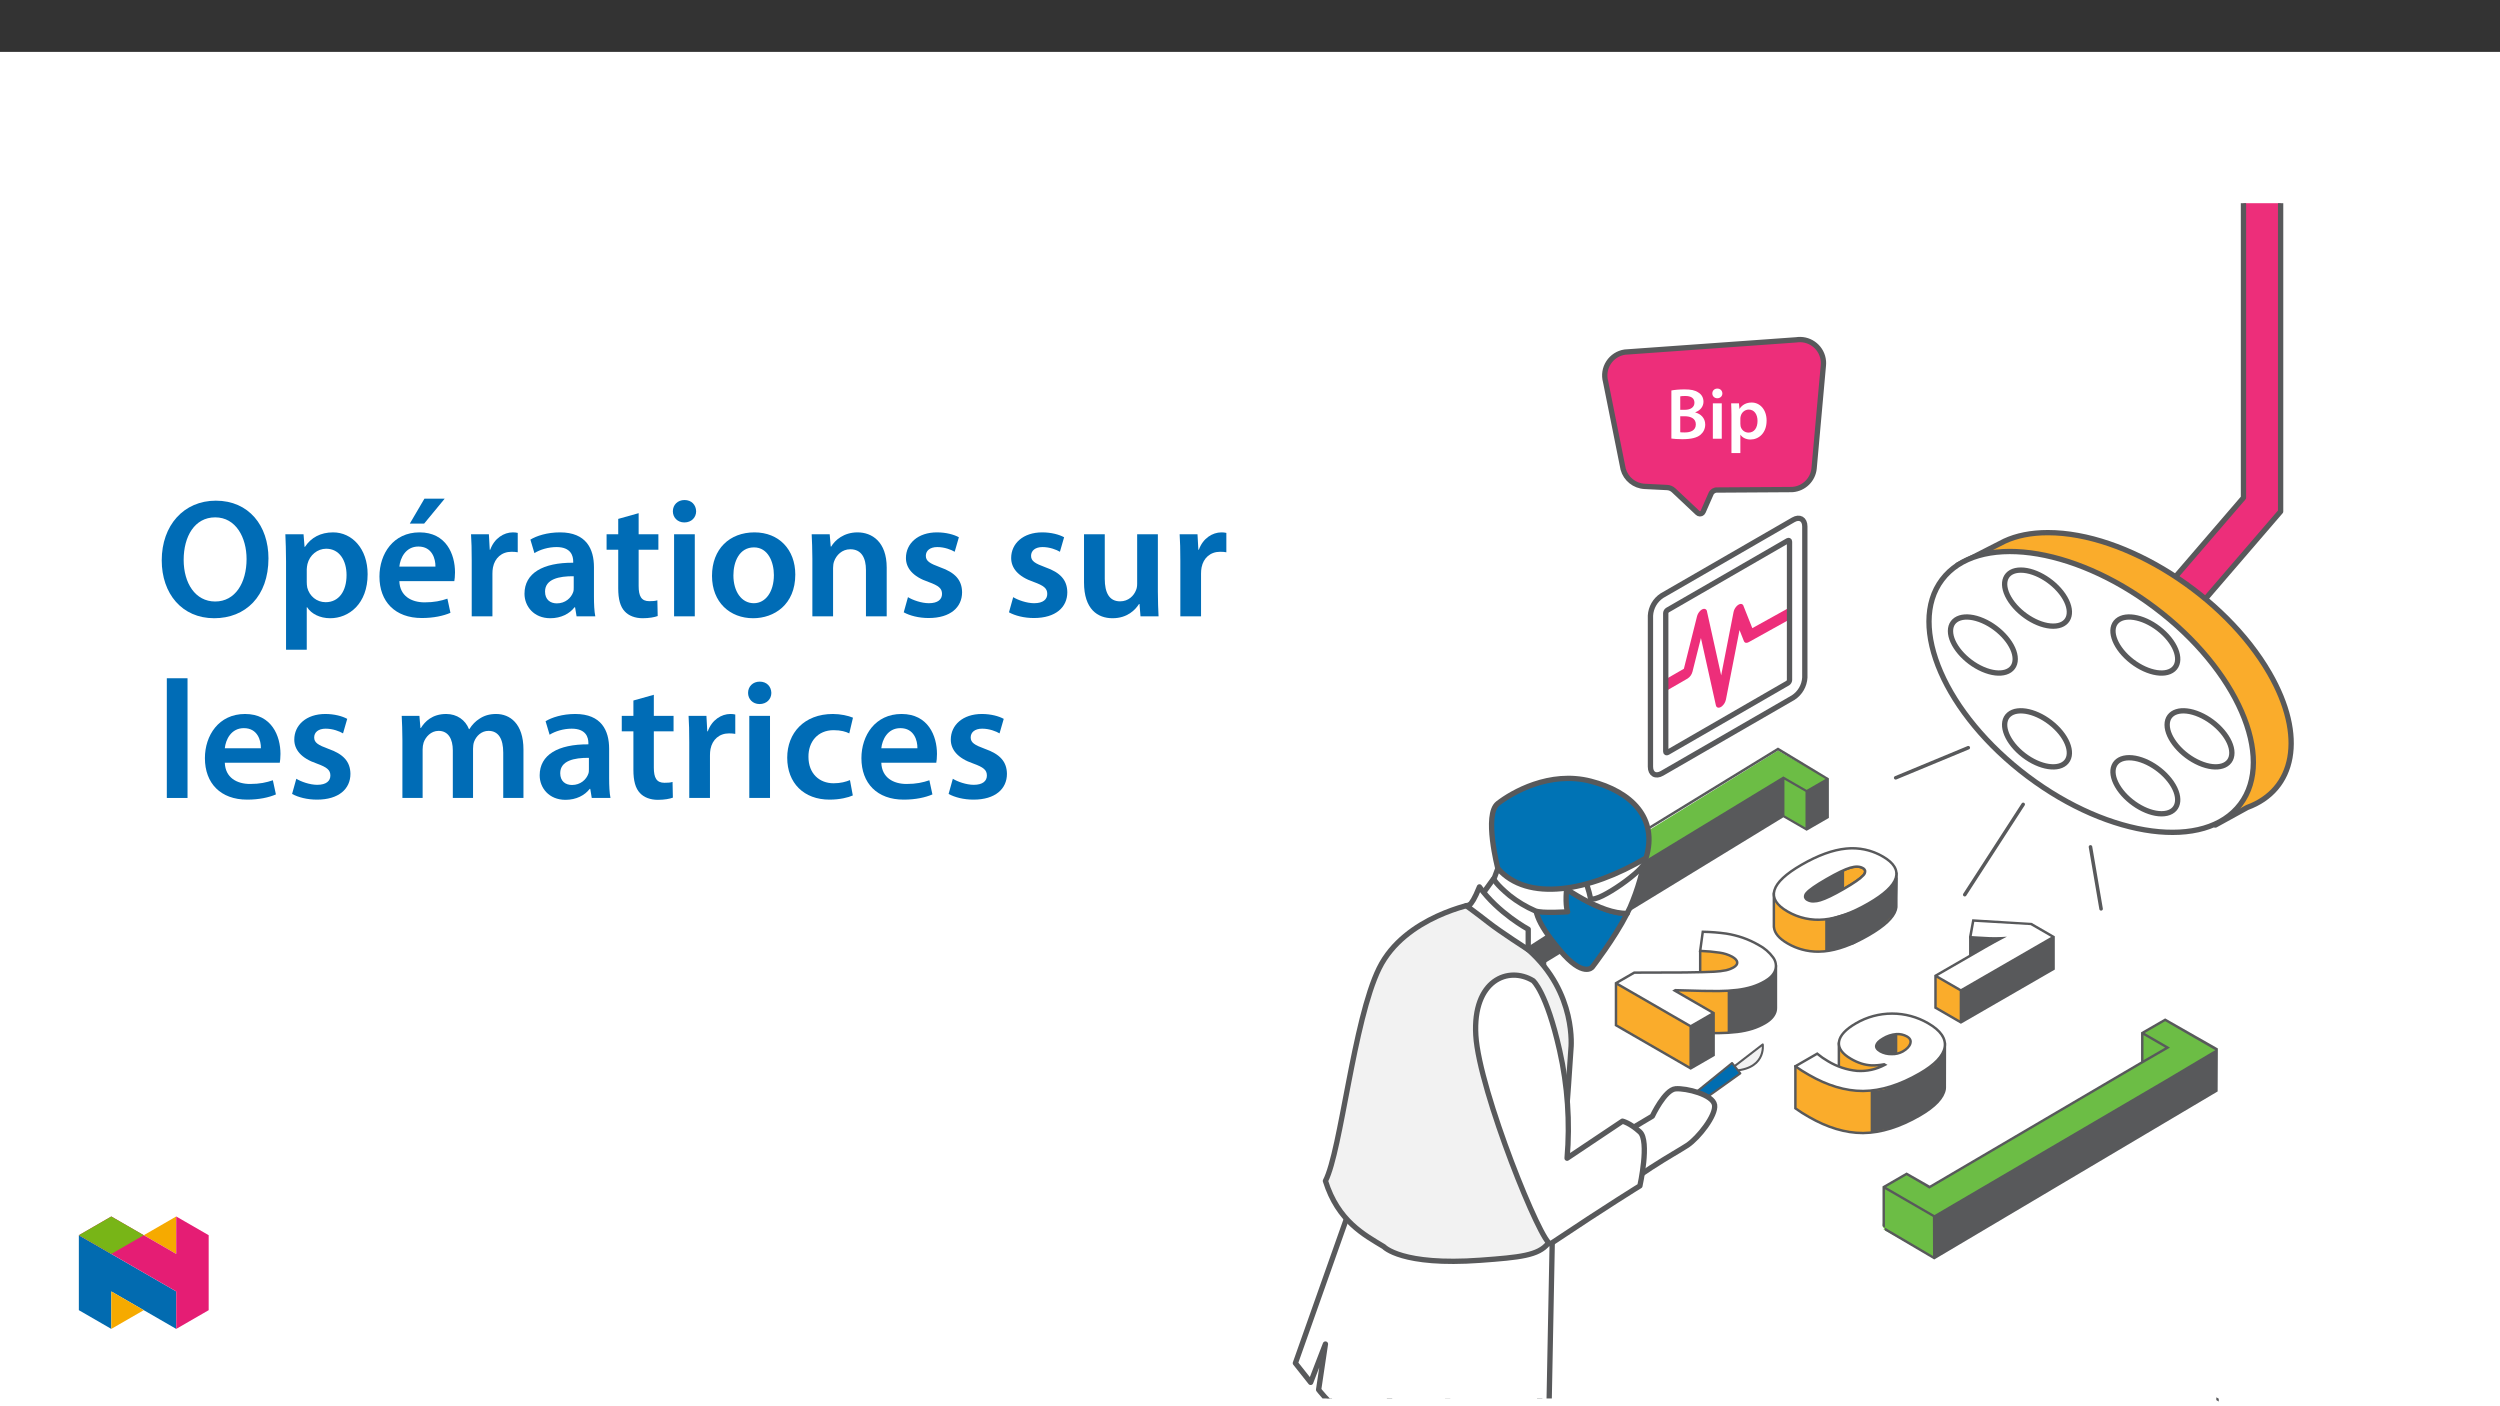 ﻿<?xml version="1.0" encoding="utf-8"?>
<svg xmlns="http://www.w3.org/2000/svg" xmlns:xlink="http://www.w3.org/1999/xlink" viewBox="0 0 960 540" version="1.1">
  <rect x="0" y="0" width="960" height="540" fill="#333333" stroke="none"/>
  <defs>
    <g>
      <symbol overflow="visible" id="glyph0-0">
        <path style="stroke:none;" d="M 0 0 L 13.953 0 L 13.953 -19.531 L 0 -19.531 Z M 6.969 -11.016 L 2.234 -18.125 L 11.719 -18.125 Z M 7.812 -9.766 L 12.547 -16.875 L 12.547 -2.656 Z M 2.234 -1.391 L 6.969 -8.5 L 11.719 -1.391 Z M 1.391 -16.875 L 6.141 -9.766 L 1.391 -2.656 Z M 1.391 -16.875 " />
      </symbol>
      <symbol overflow="visible" id="glyph0-1">
        <path style="stroke:none;" d="M 1.984 -0.062 C 2.875 0.062 4.297 0.188 6.188 0.188 C 9.656 0.188 11.859 -0.391 13.188 -1.531 C 14.25 -2.453 14.984 -3.766 14.984 -5.438 C 14.984 -8 13.172 -9.562 11.188 -10.062 L 11.188 -10.156 C 13.219 -10.906 14.312 -12.469 14.312 -14.203 C 14.312 -15.812 13.531 -17.047 12.359 -17.734 C 11.094 -18.609 9.516 -18.938 7 -18.938 C 5.047 -18.938 3.062 -18.75 1.984 -18.516 Z M 5.391 -16.266 C 5.75 -16.344 6.328 -16.406 7.328 -16.406 C 9.516 -16.406 10.844 -15.594 10.844 -13.812 C 10.844 -12.219 9.531 -11.094 7.141 -11.094 L 5.391 -11.094 Z M 5.391 -8.625 L 7.078 -8.625 C 9.453 -8.625 11.375 -7.719 11.375 -5.516 C 11.375 -3.203 9.406 -2.406 7.203 -2.406 C 6.422 -2.406 5.828 -2.406 5.391 -2.484 Z M 5.391 -8.625 " />
      </symbol>
      <symbol overflow="visible" id="glyph0-2">
        <path style="stroke:none;" d="M 5.266 0 L 5.266 -13.578 L 1.844 -13.578 L 1.844 0 Z M 3.562 -19.25 C 2.422 -19.25 1.641 -18.438 1.641 -17.375 C 1.641 -16.375 2.406 -15.531 3.547 -15.531 C 4.734 -15.531 5.5 -16.375 5.5 -17.375 C 5.469 -18.438 4.734 -19.25 3.562 -19.25 Z M 3.562 -19.25 " />
      </symbol>
      <symbol overflow="visible" id="glyph0-3">
        <path style="stroke:none;" d="M 1.844 5.516 L 5.266 5.516 L 5.266 -1.5 L 5.328 -1.5 C 6.031 -0.422 7.453 0.312 9.141 0.312 C 12.25 0.312 15.344 -2.062 15.344 -6.969 C 15.344 -11.219 12.75 -13.891 9.625 -13.891 C 7.562 -13.891 5.969 -13.031 4.969 -11.484 L 4.906 -11.484 L 4.734 -13.578 L 1.734 -13.578 C 1.781 -12.297 1.844 -10.844 1.844 -9.062 Z M 5.266 -7.781 C 5.266 -8.062 5.328 -8.375 5.391 -8.641 C 5.75 -10.156 7.062 -11.188 8.484 -11.188 C 10.688 -11.188 11.859 -9.234 11.859 -6.828 C 11.859 -4.156 10.578 -2.344 8.391 -2.344 C 6.922 -2.344 5.719 -3.344 5.359 -4.734 C 5.297 -5.047 5.266 -5.359 5.266 -5.688 Z M 5.266 -7.781 " />
      </symbol>
      <symbol overflow="visible" id="glyph1-0">
        <path style="stroke:none;" d="M 0 0 L 32.375 0 L 32.375 -45.328 L 0 -45.328 Z M 16.188 -25.578 L 5.188 -42.094 L 27.188 -42.094 Z M 18.125 -22.656 L 29.141 -39.172 L 29.141 -6.156 Z M 5.188 -3.234 L 16.188 -19.75 L 27.188 -3.234 Z M 3.234 -39.172 L 14.25 -22.656 L 3.234 -6.156 Z M 3.234 -39.172 " />
      </symbol>
      <symbol overflow="visible" id="glyph1-1">
        <path style="stroke:none;" d="M 23.109 -44.422 C 10.812 -44.422 2.328 -34.969 2.328 -21.5 C 2.328 -8.734 10.094 0.719 22.469 0.719 C 34.453 0.719 43.312 -7.641 43.312 -22.281 C 43.312 -34.766 35.812 -44.422 23.109 -44.422 Z M 22.859 -38.016 C 30.828 -38.016 34.906 -30.234 34.906 -22.016 C 34.906 -12.891 30.562 -5.703 22.859 -5.703 C 15.219 -5.703 10.75 -12.75 10.75 -21.688 C 10.75 -30.688 14.953 -38.016 22.859 -38.016 Z M 22.859 -38.016 " />
      </symbol>
      <symbol overflow="visible" id="glyph1-2">
        <path style="stroke:none;" d="M 4.281 12.828 L 12.234 12.828 L 12.234 -3.5 L 12.375 -3.5 C 13.984 -0.969 17.281 0.719 21.234 0.719 C 28.422 0.719 35.609 -4.797 35.609 -16.188 C 35.609 -26.031 29.594 -32.25 22.344 -32.25 C 17.547 -32.25 13.859 -30.234 11.531 -26.672 L 11.391 -26.672 L 11 -31.531 L 4.016 -31.531 C 4.141 -28.562 4.281 -25.188 4.281 -21.047 Z M 12.234 -18.062 C 12.234 -18.719 12.375 -19.422 12.5 -20.078 C 13.344 -23.562 16.375 -25.969 19.688 -25.969 C 24.797 -25.969 27.516 -21.438 27.516 -15.859 C 27.516 -9.641 24.547 -5.438 19.484 -5.438 C 16.062 -5.438 13.281 -7.766 12.438 -11 C 12.297 -11.719 12.234 -12.438 12.234 -13.203 Z M 12.234 -18.062 " />
      </symbol>
      <symbol overflow="visible" id="glyph1-3">
        <path style="stroke:none;" d="M 31.016 -13.531 C 31.141 -14.25 31.281 -15.406 31.281 -16.906 C 31.281 -23.828 27.906 -32.25 17.672 -32.25 C 7.578 -32.25 2.266 -24.016 2.266 -15.281 C 2.266 -5.641 8.281 0.641 18.516 0.641 C 23.047 0.641 26.812 -0.188 29.531 -1.359 L 28.359 -6.797 C 25.906 -5.953 23.312 -5.375 19.625 -5.375 C 14.5 -5.375 10.094 -7.828 9.906 -13.531 Z M 9.906 -19.094 C 10.234 -22.344 12.297 -26.812 17.219 -26.812 C 22.531 -26.812 23.828 -22.016 23.766 -19.094 Z M 19.547 -45.203 L 13.922 -35.609 L 19.422 -35.609 L 27.328 -45.203 Z M 19.547 -45.203 " />
      </symbol>
      <symbol overflow="visible" id="glyph1-4">
        <path style="stroke:none;" d="M 4.281 0 L 12.234 0 L 12.234 -16.375 C 12.234 -17.219 12.297 -18.062 12.438 -18.781 C 13.141 -22.406 15.797 -24.797 19.547 -24.797 C 20.531 -24.797 21.234 -24.734 21.953 -24.609 L 21.953 -32.047 C 21.297 -32.188 20.844 -32.25 20.078 -32.25 C 16.641 -32.25 12.953 -29.984 11.391 -25.578 L 11.203 -25.578 L 10.875 -31.531 L 4.016 -31.531 C 4.203 -28.75 4.281 -25.641 4.281 -21.375 Z M 4.281 0 " />
      </symbol>
      <symbol overflow="visible" id="glyph1-5">
        <path style="stroke:none;" d="M 28.75 -18.906 C 28.75 -25.828 25.828 -32.25 15.734 -32.25 C 10.75 -32.25 6.672 -30.891 4.344 -29.469 L 5.891 -24.281 C 8.031 -25.641 11.266 -26.609 14.375 -26.609 C 19.938 -26.609 20.781 -23.188 20.781 -21.109 L 20.781 -20.594 C 9.125 -20.656 2.078 -16.578 2.078 -8.672 C 2.078 -3.891 5.641 0.719 11.984 0.719 C 16.125 0.719 19.422 -1.031 21.297 -3.5 L 21.5 -3.5 L 22.078 0 L 29.266 0 C 28.875 -1.938 28.75 -4.734 28.75 -7.578 Z M 20.984 -11.078 C 20.984 -10.484 20.984 -9.906 20.781 -9.328 C 20 -7.062 17.734 -4.984 14.5 -4.984 C 11.984 -4.984 9.969 -6.406 9.969 -9.516 C 9.969 -14.312 15.344 -15.469 20.984 -15.406 Z M 20.984 -11.078 " />
      </symbol>
      <symbol overflow="visible" id="glyph1-6">
        <path style="stroke:none;" d="M 5.562 -37.422 L 5.562 -31.531 L 1.094 -31.531 L 1.094 -25.578 L 5.562 -25.578 L 5.562 -10.75 C 5.562 -6.609 6.344 -3.688 8.094 -1.875 C 9.578 -0.266 11.984 0.719 14.953 0.719 C 17.422 0.719 19.547 0.328 20.719 -0.125 L 20.594 -6.156 C 19.688 -5.891 18.906 -5.828 17.484 -5.828 C 14.438 -5.828 13.406 -7.766 13.406 -11.656 L 13.406 -25.578 L 20.984 -25.578 L 20.984 -31.531 L 13.406 -31.531 L 13.406 -39.625 Z M 5.562 -37.422 " />
      </symbol>
      <symbol overflow="visible" id="glyph1-7">
        <path style="stroke:none;" d="M 12.234 0 L 12.234 -31.531 L 4.281 -31.531 L 4.281 0 Z M 8.281 -44.672 C 5.641 -44.672 3.812 -42.797 3.812 -40.344 C 3.812 -38.016 5.562 -36.062 8.219 -36.062 C 11 -36.062 12.75 -38.016 12.75 -40.344 C 12.688 -42.797 11 -44.672 8.281 -44.672 Z M 8.281 -44.672 " />
      </symbol>
      <symbol overflow="visible" id="glyph1-8">
        <path style="stroke:none;" d="M 18.578 -32.25 C 9.062 -32.25 2.266 -25.906 2.266 -15.547 C 2.266 -5.375 9.188 0.719 18.062 0.719 C 26.094 0.719 34.25 -4.469 34.25 -16.062 C 34.25 -25.641 27.969 -32.25 18.578 -32.25 Z M 18.391 -26.484 C 23.828 -26.484 26.031 -20.781 26.031 -15.859 C 26.031 -9.453 22.859 -5.047 18.328 -5.047 C 13.531 -5.047 10.484 -9.641 10.484 -15.734 C 10.484 -20.984 12.75 -26.484 18.391 -26.484 Z M 18.391 -26.484 " />
      </symbol>
      <symbol overflow="visible" id="glyph1-9">
        <path style="stroke:none;" d="M 4.281 0 L 12.234 0 L 12.234 -18.578 C 12.234 -19.484 12.375 -20.469 12.625 -21.109 C 13.469 -23.5 15.672 -25.766 18.844 -25.766 C 23.188 -25.766 24.859 -22.344 24.859 -17.812 L 24.859 0 L 32.828 0 L 32.828 -18.719 C 32.828 -28.688 27.125 -32.25 21.625 -32.25 C 16.375 -32.25 12.953 -29.266 11.531 -26.812 L 11.328 -26.812 L 10.938 -31.531 L 4.016 -31.531 C 4.141 -28.812 4.281 -25.766 4.281 -22.141 Z M 4.281 0 " />
      </symbol>
      <symbol overflow="visible" id="glyph1-10">
        <path style="stroke:none;" d="M 2.328 -1.547 C 4.656 -0.266 8.094 0.641 11.906 0.641 C 20.266 0.641 24.734 -3.5 24.734 -9.266 C 24.672 -13.922 22.078 -16.828 16.312 -18.844 C 12.297 -20.328 10.812 -21.234 10.812 -23.25 C 10.812 -25.188 12.375 -26.609 15.219 -26.609 C 18 -26.609 20.594 -25.578 21.891 -24.797 L 23.5 -30.375 C 21.625 -31.406 18.578 -32.25 15.094 -32.25 C 7.766 -32.25 3.172 -27.969 3.172 -22.406 C 3.172 -18.641 5.703 -15.281 11.844 -13.203 C 15.734 -11.781 17.031 -10.75 17.031 -8.609 C 17.031 -6.547 15.469 -5.047 11.984 -5.047 C 9.125 -5.047 5.703 -6.281 3.953 -7.375 Z M 2.328 -1.547 " />
      </symbol>
      <symbol overflow="visible" id="glyph1-11">
        <path style="stroke:none;" d="M 32.5 -31.531 L 24.547 -31.531 L 24.547 -12.5 C 24.547 -11.594 24.406 -10.688 24.094 -10.031 C 23.312 -7.969 21.234 -5.766 18 -5.766 C 13.797 -5.766 12.109 -9.125 12.109 -14.375 L 12.109 -31.531 L 4.141 -31.531 L 4.141 -13.016 C 4.141 -2.719 9.391 0.719 15.094 0.719 C 20.781 0.719 23.891 -2.531 25.25 -4.734 L 25.453 -4.734 L 25.828 0 L 32.766 0 C 32.641 -2.594 32.5 -5.703 32.5 -9.453 Z M 32.5 -31.531 " />
      </symbol>
      <symbol overflow="visible" id="glyph1-12">
        <path style="stroke:none;" d="M 4.281 0 L 12.234 0 L 12.234 -45.969 L 4.281 -45.969 Z M 4.281 0 " />
      </symbol>
      <symbol overflow="visible" id="glyph1-13">
        <path style="stroke:none;" d="M 31.016 -13.531 C 31.141 -14.25 31.281 -15.406 31.281 -16.906 C 31.281 -23.828 27.906 -32.25 17.672 -32.25 C 7.578 -32.25 2.266 -24.016 2.266 -15.281 C 2.266 -5.641 8.281 0.641 18.516 0.641 C 23.047 0.641 26.812 -0.188 29.531 -1.359 L 28.359 -6.797 C 25.906 -5.953 23.312 -5.375 19.625 -5.375 C 14.5 -5.375 10.094 -7.828 9.906 -13.531 Z M 9.906 -19.094 C 10.234 -22.344 12.297 -26.812 17.219 -26.812 C 22.531 -26.812 23.828 -22.016 23.766 -19.094 Z M 9.906 -19.094 " />
      </symbol>
      <symbol overflow="visible" id="glyph1-14">
        <path style="stroke:none;" d="M 4.281 0 L 12.047 0 L 12.047 -18.641 C 12.047 -19.547 12.172 -20.469 12.438 -21.297 C 13.203 -23.438 15.219 -25.766 18.188 -25.766 C 21.891 -25.766 23.641 -22.656 23.641 -18.266 L 23.641 0 L 31.406 0 L 31.406 -18.906 C 31.406 -19.812 31.531 -20.844 31.797 -21.562 C 32.641 -23.828 34.641 -25.766 37.359 -25.766 C 41.188 -25.766 43 -22.656 43 -17.422 L 43 0 L 50.766 0 L 50.766 -18.578 C 50.766 -28.688 45.453 -32.25 40.281 -32.25 C 37.625 -32.25 35.609 -31.594 33.797 -30.375 C 32.375 -29.469 31.078 -28.172 29.984 -26.422 L 29.844 -26.422 C 28.484 -29.922 25.25 -32.25 21.109 -32.25 C 15.734 -32.25 12.891 -29.328 11.391 -26.875 L 11.203 -26.875 L 10.812 -31.531 L 4.016 -31.531 C 4.141 -28.812 4.281 -25.766 4.281 -22.141 Z M 4.281 0 " />
      </symbol>
      <symbol overflow="visible" id="glyph1-15">
        <path style="stroke:none;" d="M 26.359 -6.859 C 24.797 -6.219 22.797 -5.641 20.078 -5.641 C 14.641 -5.641 10.422 -9.328 10.422 -15.797 C 10.359 -21.562 13.984 -26.031 20.078 -26.031 C 22.922 -26.031 24.797 -25.453 26.094 -24.797 L 27.516 -30.828 C 25.703 -31.594 22.734 -32.25 19.812 -32.25 C 8.734 -32.25 2.266 -24.922 2.266 -15.469 C 2.266 -5.703 8.672 0.641 18.516 0.641 C 22.469 0.641 25.766 -0.188 27.453 -0.969 Z M 26.359 -6.859 " />
      </symbol>
    </g>
    <clipPath id="clip1">
      <path d="M 851 536 L 852 536 L 852 538.191 L 851 538.191 Z M 851 536 " />
    </clipPath>
    <clipPath id="clip2">
      <path d="M 810 78.02 L 876 78.02 L 876 261 L 810 261 Z M 810 78.02 " />
    </clipPath>
    <clipPath id="clip3">
      <path d="M 809 78.02 L 877 78.02 L 877 262 L 809 262 Z M 809 78.02 " />
    </clipPath>
    <clipPath id="clip4">
      <path d="M 507 484 L 557 484 L 557 537.02 L 507 537.02 Z M 507 484 " />
    </clipPath>
    <clipPath id="clip5">
      <path d="M 506 483 L 558 483 L 558 537.02 L 506 537.02 Z M 506 483 " />
    </clipPath>
    <clipPath id="clip6">
      <path d="M 530 509 L 593 509 L 593 537.02 L 530 537.02 Z M 530 509 " />
    </clipPath>
    <clipPath id="clip7">
      <path d="M 529 508 L 594 508 L 594 537.02 L 529 537.02 Z M 529 508 " />
    </clipPath>
    <clipPath id="clip8">
      <path d="M 497 461 L 597 461 L 597 537.02 L 497 537.02 Z M 497 461 " />
    </clipPath>
    <clipPath id="clip9">
      <path d="M 496 460 L 598 460 L 598 537.02 L 496 537.02 Z M 496 460 " />
    </clipPath>
    <clipPath id="clip10">
      <path d="M 30.277 474 L 68 474 L 68 510.301 L 30.277 510.301 Z M 30.277 474 " />
    </clipPath>
    <clipPath id="clip11">
      <path d="M 42 495 L 56 495 L 56 510.301 L 42 510.301 Z M 42 495 " />
    </clipPath>
    <clipPath id="clip12">
      <path d="M 55 467.125 L 68 467.125 L 68 482 L 55 482 Z M 55 467.125 " />
    </clipPath>
    <clipPath id="clip13">
      <path d="M 30.277 467.125 L 80.133 467.125 L 80.133 510.301 L 30.277 510.301 Z M 30.277 467.125 " />
    </clipPath>
    <clipPath id="clip14">
      <path d="M 30.277 467.125 L 56 467.125 L 56 482 L 30.277 482 Z M 30.277 467.125 " />
    </clipPath>
  </defs>
  <g id="surface1">
    <path style=" stroke:none;fill-rule:nonzero;fill:rgb(100%,100%,100%);fill-opacity:1;" d="M 0 559.926 L 960 559.926 L 960 19.926 L 0 19.926 Z M 0 559.926 " />
    <g clip-path="url(#clip1)" clip-rule="nonzero">
      <path style=" stroke:none;fill-rule:nonzero;fill:rgb(34.499%,34.9%,35.699%);fill-opacity:1;" d="M 851.113 536.582 C 851.098 536.621 851.078 536.66 851.066 536.695 L 851.066 537.641 L 852 538.191 L 852 537.105 Z M 851.113 536.582 " />
    </g>
    <path style=" stroke:none;fill-rule:nonzero;fill:rgb(94.899%,94.899%,94.899%);fill-opacity:1;" d="M 663.762 411.188 L 676.891 401.07 C 676.891 401.07 678.48 411.445 663.762 411.188 " />
    <path style="fill:none;stroke-width:1.171;stroke-linecap:round;stroke-linejoin:round;stroke:rgb(34.499%,34.9%,35.699%);stroke-opacity:1;stroke-miterlimit:4;" d="M -0 0.002 L 19.307 14.88 C 19.307 14.88 21.645 -0.377 -0 0.002 Z M -0 0.002 " transform="matrix(0.68,0,0,-0.68,663.762,411.189)" />
    <path style="fill-rule:nonzero;fill:rgb(0%,42.699%,69.398%);fill-opacity:1;stroke-width:1.171;stroke-linecap:round;stroke-linejoin:round;stroke:rgb(34.499%,34.9%,35.699%);stroke-opacity:1;stroke-miterlimit:4;" d="M 0.003 0 L 24.6 19.917 L 29.282 14.057 L 4.684 -3.515 Z M 0.003 0 " transform="matrix(0.68,0,0,-0.68,648.381,421.739)" />
    <path style=" stroke:none;fill-rule:nonzero;fill:rgb(98%,67.499%,16.899%);fill-opacity:1;" d="M 720.66 339.992 L 712.621 345.09 L 708.547 347.672 C 708.547 347.672 705.664 348.352 702.84 349.012 L 688.48 346.41 C 684.703 344.773 681.168 343.434 681.168 343.434 L 681.16 355.906 L 681.188 355.922 C 681.32 358.211 683.047 360.336 686.41 362.277 C 690.66 364.766 695.594 365.836 700.492 365.332 C 705.527 364.859 711.195 362.805 717.492 359.172 C 723.574 355.66 727.07 352.391 727.977 349.363 C 728.078 349.023 728.148 348.676 728.184 348.32 L 728.191 348.316 L 728.191 348.285 C 728.203 348.141 728.188 347.996 728.191 347.848 L 728.219 335.805 Z M 720.66 339.992 " />
    <path style=" stroke:none;fill-rule:nonzero;fill:rgb(34.499%,34.9%,35.699%);fill-opacity:1;" d="M 681.637 355.734 L 681.66 355.891 C 681.785 358.02 683.465 360.027 686.648 361.867 C 690.812 364.301 695.645 365.348 700.445 364.859 C 705.395 364.395 711.047 362.344 717.254 358.762 C 723.199 355.328 726.656 352.117 727.523 349.227 C 727.617 348.918 727.68 348.598 727.711 348.273 L 727.723 348.168 C 727.723 348.109 727.723 348.07 727.719 348.027 L 727.719 347.84 L 727.742 336.613 L 720.902 340.398 L 708.652 348.137 L 702.852 349.5 L 688.395 346.879 C 685.531 345.645 682.836 344.586 681.645 344.125 Z M 698.141 365.918 C 693.938 365.926 689.805 364.812 686.176 362.688 C 682.82 360.75 680.992 358.574 680.734 356.207 L 680.711 356.195 L 680.688 355.906 L 680.695 342.746 L 681.336 342.988 C 681.371 343.004 684.926 344.352 688.668 345.977 L 702.828 348.531 L 708.359 347.23 L 720.43 339.574 L 728.699 335 L 728.668 347.852 L 728.668 348 C 728.676 348.109 728.672 348.223 728.664 348.336 L 728.629 348.609 C 728.586 348.91 728.52 349.211 728.434 349.504 C 727.48 352.676 723.98 355.973 717.727 359.582 C 711.402 363.234 705.621 365.328 700.535 365.805 C 699.73 365.879 698.934 365.918 698.141 365.918 " />
    <path style=" stroke:none;fill-rule:nonzero;fill:rgb(98%,67.499%,16.899%);fill-opacity:1;" d="M 715.312 333.34 C 714.129 332.652 712.523 332.605 710.492 333.199 C 708.465 333.789 705.422 335.254 701.367 337.598 C 697.34 339.918 694.828 341.66 693.82 342.824 C 692.816 343.984 692.902 344.906 694.09 345.59 C 695.289 346.285 696.918 346.324 698.969 345.711 C 701.023 345.098 704.012 343.656 707.938 341.391 C 711.883 339.113 714.391 337.375 715.469 336.168 C 716.551 334.965 716.496 334.023 715.312 333.34 " />
    <path style=" stroke:none;fill-rule:nonzero;fill:rgb(34.499%,34.9%,35.699%);fill-opacity:1;" d="M 713.035 333.262 C 712.219 333.281 711.406 333.41 710.625 333.652 C 708.645 334.23 705.605 335.695 701.605 338.008 C 697.645 340.289 695.148 342.016 694.18 343.133 C 693.832 343.461 693.629 343.91 693.613 344.387 C 693.723 344.742 693.984 345.031 694.324 345.18 C 695.402 345.805 696.922 345.828 698.836 345.254 C 700.844 344.652 703.828 343.215 707.699 340.977 C 711.582 338.738 714.074 337.016 715.117 335.852 C 715.508 335.516 715.742 335.031 715.758 334.516 C 715.656 334.172 715.406 333.891 715.074 333.75 C 714.449 333.41 713.746 333.242 713.035 333.262 Z M 696.359 346.613 C 695.484 346.637 694.617 346.426 693.852 346.004 C 693.258 345.723 692.824 345.184 692.676 344.543 C 692.621 343.781 692.906 343.035 693.465 342.512 C 694.516 341.297 697.023 339.555 701.129 337.184 C 705.199 334.836 708.305 333.34 710.359 332.742 C 712.504 332.117 714.254 332.176 715.547 332.93 C 716.133 333.203 716.559 333.734 716.695 334.367 C 716.746 335.172 716.426 335.953 715.824 336.484 C 714.699 337.742 712.199 339.48 708.176 341.801 C 704.238 344.074 701.188 345.543 699.105 346.164 C 698.219 346.445 697.293 346.598 696.359 346.613 " />
    <path style=" stroke:none;fill-rule:nonzero;fill:rgb(100%,100%,100%);fill-opacity:1;" d="M 701.367 337.594 C 697.344 339.918 694.828 341.66 693.824 342.824 C 692.816 343.984 692.906 344.906 694.09 345.59 C 695.289 346.285 696.918 346.324 698.973 345.711 C 701.023 345.098 704.012 343.656 707.938 341.391 C 711.883 339.113 714.395 337.375 715.469 336.168 C 716.551 334.965 716.496 334.023 715.312 333.34 C 714.129 332.652 712.523 332.605 710.496 333.199 C 708.465 333.789 705.422 335.254 701.367 337.594 M 717.504 346.91 C 711.207 350.547 705.539 352.602 700.504 353.074 C 695.605 353.578 690.672 352.508 686.426 350.016 C 682.172 347.562 680.5 344.828 681.398 341.816 C 682.297 338.805 685.766 335.559 691.805 332.074 C 698.129 328.418 703.824 326.352 708.891 325.863 C 713.797 325.344 718.742 326.406 723.004 328.898 C 727.238 331.344 728.898 334.078 727.992 337.102 C 727.082 340.129 723.59 343.398 717.504 346.91 " />
    <path style=" stroke:none;fill-rule:nonzero;fill:rgb(34.499%,34.9%,35.699%);fill-opacity:1;" d="M 700.875 353.039 L 700.875 365.445 L 711.887 362.582 L 722.176 356.043 L 727.742 350.461 L 728.449 344.602 L 728.707 336.766 L 724.914 341.828 L 720.434 345.129 L 712.211 349.664 Z M 700.875 353.039 " />
    <path style=" stroke:none;fill-rule:nonzero;fill:rgb(34.499%,34.9%,35.699%);fill-opacity:1;" d="M 708.141 334.074 L 708.141 341.375 L 700.871 345.016 L 697.5 345.973 L 694.703 345.875 L 693.336 344.918 L 693.336 343.539 L 695.164 341.598 L 702.691 336.844 Z M 708.141 334.074 " />
    <path style=" stroke:none;fill-rule:nonzero;fill:rgb(34.499%,34.9%,35.699%);fill-opacity:1;" d="M 701.605 338.008 C 697.645 340.289 695.148 342.016 694.18 343.133 C 693.832 343.457 693.629 343.91 693.613 344.387 C 693.723 344.742 693.984 345.031 694.328 345.18 C 695.402 345.805 696.918 345.828 698.836 345.254 C 700.844 344.652 703.828 343.215 707.699 340.977 C 711.582 338.738 714.078 337.016 715.117 335.852 C 715.508 335.516 715.738 335.031 715.758 334.516 C 715.656 334.172 715.406 333.891 715.074 333.75 C 714.012 333.133 712.516 333.102 710.625 333.652 C 708.641 334.23 705.609 335.695 701.605 338.008 Z M 696.359 346.613 C 695.484 346.637 694.621 346.426 693.852 346.004 C 693.258 345.723 692.824 345.184 692.676 344.543 C 692.617 343.781 692.91 343.035 693.465 342.512 C 694.516 341.297 697.023 339.555 701.129 337.184 C 705.199 334.836 708.305 333.34 710.363 332.742 C 712.504 332.113 714.254 332.176 715.551 332.926 C 716.133 333.203 716.559 333.734 716.695 334.367 C 716.746 335.168 716.426 335.949 715.824 336.484 C 714.699 337.738 712.199 339.48 708.176 341.801 C 704.238 344.074 701.188 345.543 699.105 346.164 C 698.219 346.445 697.293 346.598 696.359 346.613 Z M 711.301 326.219 C 710.52 326.219 709.73 326.258 708.934 326.336 C 703.961 326.812 698.277 328.883 692.039 332.484 C 686.141 335.891 682.711 339.074 681.852 341.953 C 681.016 344.754 682.59 347.254 686.66 349.605 C 690.828 352.035 695.656 353.082 700.457 352.602 C 705.402 352.137 711.059 350.086 717.266 346.5 C 723.215 343.066 726.668 339.859 727.535 336.969 C 728.379 334.156 726.82 331.648 722.766 329.309 C 719.289 327.277 715.332 326.211 711.301 326.219 M 698.156 353.66 C 693.949 353.668 689.816 352.551 686.188 350.43 C 681.738 347.859 679.977 344.918 680.941 341.684 C 681.887 338.52 685.363 335.242 691.566 331.66 C 697.922 327.992 703.738 325.883 708.844 325.391 C 713.848 324.867 718.895 325.949 723.242 328.488 C 727.672 331.043 729.422 333.992 728.445 337.242 C 727.492 340.414 723.992 343.711 717.738 347.324 C 711.414 350.977 705.629 353.07 700.547 353.547 C 699.742 353.621 698.945 353.66 698.156 353.66 " />
    <path style=" stroke:none;fill-rule:nonzero;fill:rgb(98%,67.499%,16.899%);fill-opacity:1;" d="M 743.23 374.695 L 743.23 386.953 L 752.988 392.59 L 752.988 380.328 Z M 743.23 374.695 " />
    <path style=" stroke:none;fill-rule:nonzero;fill:rgb(100%,100%,100%);fill-opacity:1;" d="M 752.988 380.328 L 743.23 374.695 L 762.066 363.82 C 764.355 362.496 766.496 361.316 768.492 360.277 C 767.16 360.352 765.652 360.363 763.965 360.305 L 756.59 359.898 L 757.734 353.477 L 779.906 354.785 L 788.57 359.789 Z M 752.988 380.328 " />
    <path style=" stroke:none;fill-rule:nonzero;fill:rgb(34.499%,34.9%,35.699%);fill-opacity:1;" d="M 744.297 374.762 L 744.18 374.695 L 762.305 364.23 C 764.562 362.926 766.719 361.738 768.711 360.699 L 770.66 359.684 L 768.465 359.805 C 767.145 359.879 765.637 359.887 763.992 359.832 L 757.148 359.457 L 758.125 353.977 L 779.766 355.254 L 787.621 359.789 L 785.516 361 L 752.988 379.781 Z M 752.512 391.77 L 743.703 386.68 L 743.703 375.516 L 743.82 375.586 L 752.512 380.602 Z M 788.57 359.238 L 780.145 354.375 L 757.34 352.98 L 756.117 359.57 L 756.117 360.348 L 763.949 360.781 C 764.832 360.809 765.672 360.82 766.469 360.816 C 764.988 361.613 763.434 362.48 761.828 363.406 L 743.23 374.148 L 742.754 374.422 L 742.754 387.23 L 752.512 392.863 L 752.988 393.137 L 753.461 392.863 L 789.043 372.32 L 789.043 359.512 Z M 788.57 359.238 " />
    <path style=" stroke:none;fill-rule:nonzero;fill:rgb(34.499%,34.9%,35.699%);fill-opacity:1;" d="M 762.047 360.199 L 756.117 359.57 L 756.117 367.254 L 766.398 361.684 L 767.98 360.418 Z M 762.047 360.199 " />
    <path style=" stroke:none;fill-rule:nonzero;fill:rgb(98%,67.499%,16.899%);fill-opacity:1;" d="M 726.613 406.695 L 717.348 402.32 L 718.547 396.414 L 725.875 393.832 C 725.875 393.832 733.098 394.254 733.258 394.305 C 733.414 394.359 737.266 399.207 737.266 399.207 L 734.629 404.781 Z M 726.613 406.695 " />
    <path style=" stroke:none;fill-rule:nonzero;fill:rgb(98%,67.499%,16.899%);fill-opacity:1;" d="M 706.129 400.887 L 706.129 410.914 C 706.129 410.914 717.281 413.707 717.492 413.551 C 717.703 413.391 727.828 409.488 727.828 409.488 L 728.566 407.75 L 718.441 404.168 Z M 706.129 400.887 " />
    <path style=" stroke:none;fill-rule:nonzero;fill:rgb(34.499%,34.9%,35.699%);fill-opacity:1;" d="M 706.602 410.543 C 710.531 411.523 716.535 412.98 717.391 413.074 C 717.883 412.855 719.77 412.086 727.469 409.121 L 727.93 408.031 L 718.285 404.617 L 706.605 401.504 Z M 717.512 414.016 C 716.973 414.016 714.969 413.617 706.016 411.375 L 705.652 411.285 L 705.652 400.27 L 718.566 403.711 L 729.199 407.469 L 728.184 409.859 L 727.996 409.934 C 724.078 411.441 718.109 413.762 717.734 413.957 C 717.668 414.008 717.59 414.027 717.512 414.016 " />
    <path style=" stroke:none;fill-rule:nonzero;fill:rgb(98%,67.499%,16.899%);fill-opacity:1;" d="M 737.684 407.719 L 728.566 415.637 L 719.496 417.82 L 706.844 414.281 C 700.535 411.738 693.238 408.75 693.238 408.75 L 689.426 409.445 L 689.426 425.598 C 691.09 426.801 692.824 427.906 694.617 428.902 C 701.879 433.094 708.871 435.156 715.594 435.082 C 722.32 435.012 729.508 432.766 737.16 428.348 C 743.012 424.969 746.211 421.605 746.766 418.258 C 746.797 418 746.816 417.742 746.816 417.48 L 746.844 417.453 L 746.844 417.074 C 746.844 417.047 746.844 417.02 746.844 416.992 L 746.844 401.312 Z M 737.684 407.719 " />
    <path style=" stroke:none;fill-rule:nonzero;fill:rgb(34.499%,34.9%,35.699%);fill-opacity:1;" d="M 689.902 425.359 C 691.496 426.492 693.148 427.539 694.855 428.492 C 701.887 432.551 708.75 434.609 715.262 434.609 C 715.371 434.609 715.48 434.609 715.59 434.609 C 722.203 434.535 729.379 432.293 736.922 427.938 C 742.617 424.648 745.77 421.367 746.297 418.184 C 746.32 418.004 746.336 417.824 746.336 417.645 L 746.367 417.074 L 746.367 402.223 L 737.977 408.09 L 728.676 416.098 L 719.488 418.312 L 706.715 414.738 C 700.852 412.375 694.188 409.652 693.188 409.246 L 689.902 409.84 Z M 715.262 435.559 C 708.582 435.559 701.559 433.457 694.379 429.316 C 692.566 428.309 690.816 427.191 689.137 425.973 L 688.953 425.832 L 688.953 409.172 L 689.258 408.996 L 693.289 408.262 L 693.418 408.312 C 693.418 408.312 700.715 411.297 707.023 413.844 L 719.504 417.328 L 728.344 415.199 L 737.41 407.328 L 747.32 400.398 L 747.285 417.688 C 747.281 417.906 747.266 418.121 747.234 418.336 C 746.66 421.812 743.352 425.32 737.398 428.758 C 729.711 433.195 722.379 435.484 715.602 435.555 C 715.488 435.559 715.375 435.559 715.262 435.559 " />
    <path style=" stroke:none;fill-rule:nonzero;fill:rgb(100%,100%,100%);fill-opacity:1;" d="M 732.262 398 C 731.02 397.312 729.602 396.996 728.184 397.094 C 726.363 397.246 724.605 397.832 723.059 398.805 C 721.594 399.648 720.746 400.5 720.504 401.359 C 720.262 402.219 720.785 403.02 722.07 403.762 C 723.383 404.469 724.859 404.82 726.352 404.781 C 727.852 404.84 729.34 404.492 730.66 403.777 C 732.246 402.859 733.215 401.844 733.562 400.727 C 733.91 399.609 733.477 398.699 732.262 398 M 737.16 412.195 C 729.508 416.613 722.32 418.859 715.594 418.93 C 708.871 419.004 701.879 416.941 694.617 412.754 C 692.824 411.754 691.09 410.652 689.426 409.445 L 697.801 404.609 C 699.105 405.699 700.504 406.672 701.977 407.516 C 705.348 409.562 709.137 410.828 713.066 411.215 C 716.797 411.473 720.523 410.66 723.809 408.875 L 723.488 408.688 C 721.895 409 720.27 409.141 718.645 409.105 C 717.355 409.035 716.078 408.809 714.848 408.426 C 713.406 407.965 712.023 407.344 710.727 406.574 C 707.336 404.617 705.816 402.434 706.176 400.023 C 706.535 397.613 708.699 395.262 712.676 392.965 C 721.254 387.977 731.844 387.969 740.426 392.949 C 745.203 395.707 747.316 398.762 746.766 402.109 C 746.211 405.457 743.012 408.816 737.16 412.195 " />
    <path style=" stroke:none;fill-rule:nonzero;fill:rgb(34.499%,34.9%,35.699%);fill-opacity:1;" d="M 728.598 397.562 C 728.465 397.562 728.336 397.562 728.203 397.57 C 726.461 397.719 724.777 398.285 723.297 399.215 C 721.949 399.992 721.164 400.754 720.961 401.488 C 720.895 401.719 720.699 402.422 722.309 403.352 C 723.551 404.016 724.945 404.344 726.355 404.309 C 727.77 404.371 729.176 404.047 730.422 403.363 C 731.895 402.516 732.797 401.578 733.109 400.586 C 733.285 400.02 733.363 399.18 732.027 398.41 C 730.977 397.828 729.793 397.535 728.598 397.562 M 726.422 405.254 L 726.348 405.254 C 724.773 405.293 723.219 404.922 721.832 404.172 C 720.344 403.312 719.742 402.324 720.047 401.23 C 720.324 400.238 721.23 399.312 722.82 398.391 C 724.434 397.383 726.266 396.777 728.164 396.621 C 729.672 396.52 731.176 396.855 732.5 397.59 C 734.277 398.613 734.305 399.938 734.016 400.867 C 733.629 402.098 732.582 403.215 730.895 404.188 C 729.523 404.934 727.98 405.301 726.422 405.258 Z M 690.293 409.492 C 691.352 410.246 692.883 411.203 694.855 412.34 C 701.887 416.402 708.75 418.457 715.262 418.457 C 715.371 418.457 715.48 418.457 715.59 418.457 C 722.203 418.387 729.379 416.141 736.922 411.785 C 742.617 408.496 745.77 405.215 746.297 402.031 C 746.812 398.914 744.758 395.996 740.188 393.359 C 736.055 390.953 731.359 389.688 726.578 389.691 L 726.543 389.691 C 721.754 389.688 717.051 390.957 712.914 393.375 C 709.09 395.582 706.98 397.844 706.645 400.094 C 706.32 402.277 707.773 404.32 710.965 406.16 C 712.23 406.914 713.582 407.523 714.984 407.973 C 716.18 408.344 717.418 408.566 718.668 408.633 C 720.258 408.664 721.848 408.527 723.406 408.223 L 723.578 408.191 L 724.797 408.898 L 724.027 409.297 C 720.664 411.121 716.848 411.949 713.031 411.688 C 709.031 411.293 705.176 410.008 701.738 407.926 C 700.34 407.125 699.004 406.207 697.754 405.188 Z M 715.262 419.406 C 708.582 419.406 701.559 417.309 694.383 413.164 C 692.566 412.156 690.816 411.039 689.137 409.82 L 688.953 409.68 L 688.953 409.172 L 697.855 404.035 L 698.109 404.246 C 699.391 405.316 700.766 406.273 702.215 407.105 C 705.527 409.113 709.246 410.355 713.105 410.742 C 715.91 410.945 718.73 410.512 721.344 409.473 C 720.441 409.574 719.531 409.613 718.621 409.582 C 717.293 409.508 715.98 409.273 714.707 408.879 C 713.234 408.41 711.82 407.773 710.488 406.984 C 706.93 404.93 705.32 402.562 705.707 399.953 C 706.086 397.406 708.352 394.914 712.441 392.551 C 716.719 390.051 721.586 388.738 726.543 388.742 L 726.578 388.742 C 731.527 388.738 736.387 390.047 740.66 392.535 C 745.609 395.395 747.82 398.641 747.234 402.188 C 746.66 405.664 743.352 409.168 737.398 412.609 C 729.711 417.043 722.379 419.332 715.602 419.406 C 715.488 419.406 715.375 419.406 715.262 419.406 " />
    <path style=" stroke:none;fill-rule:nonzero;fill:rgb(34.499%,34.9%,35.699%);fill-opacity:1;" d="M 728.566 397.094 L 728.566 404.508 L 723.977 404.508 L 720.918 402.867 L 720.449 400.887 L 723.449 398.656 L 727.062 397.227 Z M 728.566 397.094 " />
    <path style=" stroke:none;fill-rule:nonzero;fill:rgb(34.499%,34.9%,35.699%);fill-opacity:1;" d="M 718.332 418.934 L 718.332 434.785 L 727.062 433.008 L 735.156 429.578 L 741.262 425.656 L 745.594 421.59 L 746.766 418.262 L 747.234 402.188 L 742.59 408.938 L 737.16 412.195 L 730.172 415.816 L 723.168 418.457 Z M 718.332 418.934 " />
    <path style=" stroke:none;fill-rule:nonzero;fill:rgb(98%,67.499%,16.899%);fill-opacity:1;" d="M 620.535 393.695 L 620.535 377.543 L 649.219 394.105 L 649.219 410.258 Z M 620.535 393.695 " />
    <path style=" stroke:none;fill-rule:nonzero;fill:rgb(98%,67.499%,16.899%);fill-opacity:1;" d="M 652.867 365.152 L 652.867 375.953 L 668.371 375.953 L 673.777 368.855 L 663.652 361.473 L 655.797 362.844 Z M 652.867 365.152 " />
    <path style=" stroke:none;fill-rule:nonzero;fill:rgb(34.499%,34.9%,35.699%);fill-opacity:1;" d="M 653.344 375.477 L 668.137 375.477 L 673.105 368.953 L 663.535 361.973 L 655.996 363.293 L 653.344 365.379 Z M 668.605 376.426 L 652.395 376.426 L 652.395 364.922 L 655.715 362.375 L 663.77 360.973 L 674.445 368.758 Z M 668.605 376.426 " />
    <path style=" stroke:none;fill-rule:nonzero;fill:rgb(98%,67.499%,16.899%);fill-opacity:1;" d="M 675.727 374.707 L 669.504 376.336 L 638.871 379.082 L 647.367 389.57 L 653.398 396.652 C 656.32 396.711 658.512 396.734 659.934 396.715 C 662.359 396.699 664.777 396.547 667.18 396.262 C 669.105 396.031 671.008 395.629 672.859 395.062 C 674.559 394.527 676.195 393.805 677.738 392.914 C 679.809 391.719 681.125 390.32 681.688 388.719 C 681.848 388.246 681.938 387.758 681.953 387.262 L 681.961 387.258 L 681.961 387.047 C 681.957 386.988 681.961 386.926 681.961 386.867 L 681.969 371.41 Z M 675.727 374.707 " />
    <path style=" stroke:none;fill-rule:nonzero;fill:rgb(34.499%,34.9%,35.699%);fill-opacity:1;" d="M 653.621 396.184 C 656.492 396.238 658.559 396.258 659.93 396.238 C 662.332 396.223 664.734 396.074 667.121 395.793 C 669.02 395.562 670.891 395.168 672.719 394.609 C 674.383 394.082 675.988 393.375 677.5 392.504 C 679.461 391.371 680.719 390.047 681.238 388.559 C 681.387 388.137 681.469 387.691 681.48 387.242 L 681.484 386.863 L 681.492 372.199 L 675.848 375.164 L 669.621 376.793 L 639.801 379.477 L 647.734 389.27 Z M 658.781 397.195 C 657.438 397.195 655.656 397.172 653.391 397.125 L 653.176 397.121 L 647.004 389.879 L 637.941 378.688 L 669.461 375.863 L 675.551 374.262 L 682.441 370.625 L 682.434 386.867 L 682.434 386.984 L 682.406 387.637 C 682.363 388.059 682.273 388.473 682.133 388.871 C 681.535 390.578 680.137 392.078 677.977 393.324 C 676.402 394.234 674.734 394.969 673.004 395.512 C 671.121 396.09 669.195 396.496 667.242 396.734 C 664.82 397.02 662.383 397.172 659.941 397.188 C 659.598 397.195 659.211 397.195 658.781 397.195 " />
    <path style=" stroke:none;fill-rule:nonzero;fill:rgb(100%,100%,100%);fill-opacity:1;" d="M 649.219 394.105 L 620.535 377.543 L 627.562 373.484 L 646.973 373.422 C 652.613 373.352 656.387 373.254 658.289 373.133 C 659.797 373.062 661.297 372.883 662.773 372.586 C 663.785 372.375 664.754 372.008 665.652 371.504 C 666.68 370.91 667.16 370.25 667.086 369.52 C 667.016 368.793 666.375 368.082 665.168 367.383 C 663.66 366.578 662.023 366.051 660.328 365.824 C 657.855 365.453 655.367 365.23 652.867 365.152 L 653.867 357.801 C 656.891 357.855 659.91 358.094 662.91 358.508 C 665.059 358.852 667.176 359.379 669.234 360.086 C 671.363 360.828 673.414 361.77 675.359 362.902 C 677.531 364.039 679.414 365.66 680.859 367.641 C 681.926 369.047 682.234 370.887 681.688 372.566 C 681.125 374.168 679.809 375.566 677.738 376.762 C 676.195 377.656 674.559 378.375 672.859 378.91 C 671.008 379.477 669.105 379.879 667.18 380.109 C 664.777 380.398 662.355 380.547 659.938 380.562 C 657.188 380.602 651.66 380.488 643.352 380.23 L 643.082 380.383 L 658.031 389.016 Z M 649.219 394.105 " />
    <path style=" stroke:none;fill-rule:nonzero;fill:rgb(34.499%,34.9%,35.699%);fill-opacity:1;" d="M 659.93 380.09 C 657.219 380.129 651.648 380.016 643.367 379.754 L 643.23 379.75 L 642.133 380.383 L 657.082 389.016 L 656.117 389.574 L 649.219 393.555 L 625.352 379.777 L 621.484 377.543 L 627.691 373.961 L 646.98 373.898 C 652.602 373.824 656.418 373.727 658.316 373.609 C 659.848 373.535 661.375 373.352 662.879 373.051 C 663.934 372.824 664.949 372.441 665.891 371.914 C 667.09 371.223 667.652 370.402 667.559 369.473 C 667.469 368.578 666.766 367.758 665.406 366.973 C 663.848 366.141 662.156 365.59 660.406 365.355 C 658.086 365.004 655.75 364.789 653.406 364.699 L 654.281 358.289 C 657.141 358.352 660 358.582 662.836 358.977 C 664.957 359.316 667.047 359.836 669.082 360.535 C 671.18 361.266 673.203 362.195 675.121 363.316 C 677.23 364.418 679.055 365.984 680.465 367.902 C 681.449 369.184 681.742 370.871 681.238 372.41 C 680.719 373.895 679.461 375.223 677.5 376.352 C 675.988 377.227 674.383 377.93 672.719 378.457 C 670.891 379.016 669.02 379.41 667.121 379.641 C 664.734 379.926 662.332 380.074 659.93 380.09 M 648.742 398.148 L 648.742 409.434 L 621.008 393.422 L 621.008 378.363 L 648.742 394.379 Z M 681.258 367.379 C 679.766 365.34 677.832 363.668 675.598 362.492 C 673.625 361.344 671.547 360.387 669.391 359.637 C 667.305 358.922 665.16 358.391 662.984 358.039 C 659.969 357.621 656.93 357.383 653.883 357.324 L 653.453 357.312 L 652.328 365.602 L 652.848 365.625 C 655.328 365.703 657.801 365.926 660.254 366.289 C 661.891 366.512 663.473 367.02 664.93 367.793 C 665.977 368.398 666.559 369.012 666.613 369.566 C 666.668 370.09 666.262 370.602 665.418 371.094 C 664.559 371.574 663.633 371.922 662.672 372.125 C 661.215 372.41 659.742 372.59 658.258 372.66 C 656.371 372.777 652.574 372.875 646.973 372.949 L 627.562 373.012 L 627.434 373.012 L 620.059 377.27 L 620.059 393.969 L 649.219 410.805 L 658.504 405.441 L 658.504 388.742 L 644.652 380.742 C 652.316 380.977 657.32 381.07 659.941 381.039 C 661.164 381.023 662.32 380.98 663.418 380.918 L 663.418 396.598 L 670.93 395.797 L 678.047 392.898 L 681.148 389.84 L 681.953 387.262 L 681.965 373.125 C 682.023 372.992 682.086 372.859 682.133 372.723 C 682.73 370.906 682.402 368.91 681.258 367.379 " />
    <path style=" stroke:none;fill-rule:nonzero;fill:rgb(42.4%,74.1%,27.1%);fill-opacity:1;" d="M 566.535 358.785 L 566.535 373.496 L 576.457 379.227 L 576.457 364.516 Z M 566.535 358.785 " />
    <path style=" stroke:none;fill-rule:nonzero;fill:rgb(42.4%,74.1%,27.1%);fill-opacity:1;" d="M 684.797 298.645 L 684.797 313.355 L 693.742 318.52 L 693.742 303.809 Z M 684.797 298.645 " />
    <path style=" stroke:none;fill-rule:nonzero;fill:rgb(42.4%,74.1%,27.1%);fill-opacity:1;" d="M 682.746 288.203 L 701.855 299.125 L 693.742 303.809 L 684.797 298.645 L 576.457 364.516 L 566.535 358.785 L 595.152 342.266 " />
    <path style=" stroke:none;fill-rule:nonzero;fill:rgb(34.499%,34.9%,35.699%);fill-opacity:1;" d="M 693.742 303.309 L 684.797 298.145 L 576.457 364.02 L 567.398 358.785 L 682.746 288.203 L 700.992 299.121 Z M 693.309 317.77 L 685.227 313.105 L 685.227 299.395 L 693.309 304.059 Z M 682.746 287.051 L 566.102 358.539 L 566.102 373.746 L 577.668 380.293 C 577.891 380.078 578.125 379.871 578.363 379.668 L 566.965 373.25 L 566.965 359.535 L 585.301 369.293 L 585.004 373.008 C 585.508 373.293 585.992 373.609 586.457 373.953 L 684.797 313.855 L 693.742 319.02 L 702.289 314.082 L 702.289 298.875 Z M 682.746 287.051 " />
    <path style=" stroke:none;fill-rule:nonzero;fill:rgb(34.499%,34.9%,35.699%);fill-opacity:1;" d="M 584.25 382.461 L 584.855 374.879 L 577.672 379.027 C 580.145 379.52 582.43 380.711 584.25 382.461 " />
    <path style=" stroke:none;fill-rule:nonzero;fill:rgb(42.4%,74.1%,27.1%);fill-opacity:1;" d="M 576.262 364.133 L 576.262 378.844 L 585.203 384.008 L 585.203 369.297 Z M 576.262 364.133 " />
    <path style=" stroke:none;fill-rule:nonzero;fill:rgb(34.499%,34.9%,35.699%);fill-opacity:1;" d="M 592.289 364.707 L 585.207 368.797 L 579.418 365.457 C 579.324 365.773 579.219 366.086 579.098 366.395 L 584.773 369.547 L 584.773 383.258 L 573.629 377.02 C 573.715 377.391 573.793 377.77 573.863 378.148 L 585.207 384.504 L 593.754 379.57 L 593.754 364.777 C 593.262 364.766 592.77 364.742 592.289 364.707 " />
    <path style=" stroke:none;fill-rule:nonzero;fill:rgb(34.499%,34.9%,35.699%);fill-opacity:1;" d="M 566.734 358.316 L 586.711 369.602 L 586.258 370.406 L 566.281 359.121 Z M 566.734 358.316 " />
    <path style=" stroke:none;fill-rule:nonzero;fill:rgb(42.4%,74.1%,27.1%);fill-opacity:1;" d="M 822.629 396.672 L 822.629 407.887 L 832.34 402.281 Z M 822.629 396.672 " />
    <path style=" stroke:none;fill-rule:nonzero;fill:rgb(42.4%,74.1%,27.1%);fill-opacity:1;" d="M 831.418 391.602 L 822.629 396.672 L 832.34 402.281 L 740.801 455.887 L 732.137 450.762 L 723.352 455.832 L 723.352 466.551 L 723.18 466.641 C 724.035 468.348 721.945 470.59 723.715 471.949 L 723.18 472.082 L 742.742 483.102 L 742.742 468.258 L 743.809 467.645 L 746.582 466.32 L 821.012 421.508 L 820.773 421.367 L 843.086 408.484 L 845.859 407.16 L 850.934 403.145 Z M 831.418 391.602 " />
    <path style=" stroke:none;fill-rule:nonzero;fill:rgb(34.499%,34.9%,35.699%);fill-opacity:1;" d="M 831.906 414.398 L 742.812 466.59 L 724.285 455.836 L 732.137 451.301 C 732.137 451.301 740.84 456.309 740.859 456.441 L 822.164 408.699 L 833.277 402.281 L 823.566 396.676 L 831.418 392.141 L 850.652 403.25 Z M 823.098 397.484 L 831.406 402.281 L 823.098 407.078 Z M 831.418 391.059 L 822.16 396.402 L 822.16 407.617 L 741.012 455.277 L 732.137 450.219 L 722.883 455.562 L 722.883 471.004 C 722.895 470.965 722.918 470.93 722.93 470.891 L 723.816 471.414 L 723.816 456.645 L 742.223 467.289 L 742.277 482.289 L 723.816 471.414 L 723.816 472.496 L 742.742 483.641 L 851.578 419.113 L 851.656 402.594 Z M 831.418 391.059 " />
    <g clip-path="url(#clip2)" clip-rule="nonzero">
      <path style=" stroke:none;fill-rule:nonzero;fill:rgb(92.899%,17.999%,47.8%);fill-opacity:1;" d="M 817.594 260.203 C 819.672 260.207 821.648 259.301 823.004 257.723 L 875.758 196.414 L 875.758 59.652 C 875.758 55.715 872.562 52.52 868.625 52.52 C 864.684 52.52 861.492 55.715 861.492 59.652 L 861.492 191.121 L 812.191 248.422 C 809.621 251.406 809.961 255.91 812.945 258.48 C 814.238 259.59 815.887 260.203 817.594 260.203 " />
    </g>
    <g clip-path="url(#clip3)" clip-rule="nonzero">
      <path style="fill:none;stroke-width:3;stroke-linecap:round;stroke-linejoin:round;stroke:rgb(34.499%,34.9%,35.699%);stroke-opacity:1;stroke-miterlimit:4;" d="M -0.001 0.002 C 3.056 -0.004 5.962 1.329 7.956 3.65 L 85.535 93.809 L 85.535 294.93 C 85.535 300.72 80.836 305.419 75.045 305.419 C 69.249 305.419 64.556 300.72 64.556 294.93 L 64.556 101.593 L -7.945 17.327 C -11.725 12.938 -11.225 6.315 -6.836 2.535 C -4.935 0.904 -2.511 0.002 -0.001 0.002 Z M -0.001 0.002 " transform="matrix(0.68,0,0,-0.68,817.594,260.204)" />
    </g>
    <path style="fill-rule:nonzero;fill:rgb(98%,67.499%,16.899%);fill-opacity:1;stroke-width:3;stroke-linecap:round;stroke-linejoin:round;stroke:rgb(34.499%,34.9%,35.699%);stroke-opacity:1;stroke-miterlimit:4;" d="M -0.002 -0.002 L 23.688 12.079 C 24.596 12.584 25.538 13.067 26.508 13.515 L 26.52 13.52 C 33.218 16.622 41.404 18.311 50.963 18.311 C 94.759 18.311 150.762 -17.19 176.043 -60.986 C 196.735 -96.825 190.433 -127.099 163.457 -136.916 L 163.451 -136.933 L 145.528 -146.797 L 142.972 -140.271 C 142.823 -140.271 142.679 -140.282 142.53 -140.282 C 98.734 -140.282 42.737 -104.776 17.449 -60.986 C 4.829 -39.122 2.25 -19.332 8.275 -4.988 Z M -0.002 -0.002 " transform="matrix(0.68,0,0,-0.68,751.748,216.987)" />
    <path style=" stroke:none;fill-rule:nonzero;fill:rgb(100%,100%,100%);fill-opacity:1;" d="M 745.719 222.609 C 759.184 204.707 795.75 209.488 827.391 233.289 C 859.035 257.09 873.77 290.895 860.305 308.797 C 846.84 326.695 810.273 321.914 778.633 298.113 C 746.992 274.316 732.258 240.512 745.719 222.609 " />
    <path style="fill:none;stroke-width:3;stroke-linecap:round;stroke-linejoin:round;stroke:rgb(34.499%,34.9%,35.699%);stroke-opacity:1;stroke-miterlimit:4;" d="M -0.003 0 C 19.798 26.327 73.573 19.296 120.103 -15.705 C 166.639 -50.706 188.307 -100.419 168.506 -126.746 C 148.705 -153.067 94.931 -146.036 48.4 -111.035 C 1.87 -76.04 -19.798 -26.327 -0.003 0 Z M -0.003 0 " transform="matrix(0.68,0,0,-0.68,745.721,222.609)" />
    <path style=" stroke:none;fill-rule:nonzero;fill:rgb(100%,100%,100%);fill-opacity:1;" d="M 773.84 229.676 C 776.512 234.301 782.422 238.051 787.047 238.051 C 791.672 238.051 793.254 234.301 790.586 229.676 C 787.914 225.055 782.004 221.305 777.379 221.305 C 772.754 221.305 771.172 225.055 773.84 229.676 " />
    <path style="fill:none;stroke-width:3;stroke-linecap:round;stroke-linejoin:round;stroke:rgb(34.499%,34.9%,35.699%);stroke-opacity:1;stroke-miterlimit:4;" d="M -0.002 0.002 C 3.927 -6.799 12.619 -12.314 19.42 -12.314 C 26.222 -12.314 28.548 -6.799 24.625 0.002 C 20.696 6.798 12.004 12.313 5.203 12.313 C -1.599 12.313 -3.925 6.798 -0.002 0.002 Z M -0.002 0.002 " transform="matrix(0.68,0,0,-0.68,773.841,229.677)" />
    <path style=" stroke:none;fill-rule:nonzero;fill:rgb(100%,100%,100%);fill-opacity:1;" d="M 771.449 229.676 C 774.883 235.621 782.484 240.441 788.43 240.441 C 794.371 240.441 796.41 235.621 792.977 229.676 C 789.547 223.73 781.945 218.914 776 218.914 C 770.055 218.914 768.016 223.73 771.449 229.676 " />
    <path style="fill:none;stroke-width:3;stroke-linecap:round;stroke-linejoin:round;stroke:rgb(34.499%,34.9%,35.699%);stroke-opacity:1;stroke-miterlimit:4;" d="M -0.001 0.002 C 5.049 -8.741 16.227 -15.829 24.97 -15.829 C 33.708 -15.829 36.706 -8.741 31.657 0.002 C 26.613 8.746 15.435 15.828 6.692 15.828 C -2.052 15.828 -5.05 8.746 -0.001 0.002 Z M -0.001 0.002 " transform="matrix(0.68,0,0,-0.68,771.45,229.677)" />
    <path style=" stroke:none;fill-rule:nonzero;fill:rgb(100%,100%,100%);fill-opacity:1;" d="M 815.441 240.441 C 812.77 242.75 814.355 247.871 818.977 251.875 C 823.602 255.879 829.516 257.254 832.184 254.941 C 834.852 252.629 833.27 247.508 828.645 243.504 C 824.023 239.5 818.109 238.129 815.441 240.441 " />
    <path style="fill:none;stroke-width:3;stroke-linecap:round;stroke-linejoin:round;stroke:rgb(34.499%,34.9%,35.699%);stroke-opacity:1;stroke-miterlimit:4;" d="M 0.002 -0.003 C -3.927 -3.398 -1.595 -10.929 5.201 -16.817 C 12.002 -22.705 20.7 -24.727 24.623 -21.326 C 28.547 -17.926 26.22 -10.395 19.419 -4.506 C 12.623 1.382 3.926 3.398 0.002 -0.003 Z M 0.002 -0.003 " transform="matrix(0.68,0,0,-0.68,815.44,240.44)" />
    <path style=" stroke:none;fill-rule:nonzero;fill:rgb(100%,100%,100%);fill-opacity:1;" d="M 813.047 238.367 C 809.617 241.34 811.652 247.922 817.598 253.074 C 823.543 258.219 831.145 259.984 834.574 257.012 C 838.008 254.039 835.973 247.457 830.027 242.309 C 824.082 237.16 816.48 235.395 813.047 238.367 " />
    <path style="fill:none;stroke-width:3;stroke-linecap:round;stroke-linejoin:round;stroke:rgb(34.499%,34.9%,35.699%);stroke-opacity:1;stroke-miterlimit:4;" d="M -0.002 0.001 C -5.045 -4.37 -2.052 -14.05 6.691 -21.627 C 15.434 -29.192 26.613 -31.789 31.656 -27.417 C 36.706 -23.046 33.713 -13.366 24.97 -5.795 C 16.227 1.776 5.048 4.373 -0.002 0.001 Z M -0.002 0.001 " transform="matrix(0.68,0,0,-0.68,813.048,238.368)" />
    <path style=" stroke:none;fill-rule:nonzero;fill:rgb(100%,100%,100%);fill-opacity:1;" d="M 844.609 276.465 C 839.273 274.152 834.945 275.523 834.945 279.527 C 834.945 283.535 839.273 288.652 844.609 290.965 C 849.949 293.277 854.277 291.906 854.277 287.902 C 854.277 283.898 849.949 278.777 844.609 276.465 " />
    <path style="fill:none;stroke-width:3;stroke-linecap:round;stroke-linejoin:round;stroke:rgb(34.499%,34.9%,35.699%);stroke-opacity:1;stroke-miterlimit:4;" d="M -0.002 0 C -7.849 3.401 -14.214 1.385 -14.214 -4.503 C -14.214 -10.397 -7.849 -17.923 -0.002 -21.323 C 7.851 -24.724 14.215 -22.708 14.215 -16.82 C 14.215 -10.932 7.851 -3.401 -0.002 0 Z M -0.002 0 " transform="matrix(0.68,0,0,-0.68,844.611,276.465)" />
    <path style=" stroke:none;fill-rule:nonzero;fill:rgb(100%,100%,100%);fill-opacity:1;" d="M 844.609 274.395 C 837.746 271.422 832.184 273.184 832.184 278.332 C 832.184 283.48 837.746 290.066 844.609 293.035 C 851.477 296.012 857.039 294.246 857.039 289.098 C 857.039 283.949 851.477 277.367 844.609 274.395 " />
    <path style="fill:none;stroke-width:3;stroke-linecap:round;stroke-linejoin:round;stroke:rgb(34.499%,34.9%,35.699%);stroke-opacity:1;stroke-miterlimit:4;" d="M -0.002 -0.002 C -10.095 4.37 -18.275 1.779 -18.275 -5.792 C -18.275 -13.363 -10.095 -23.049 -0.002 -27.414 C 10.097 -31.792 18.277 -29.195 18.277 -21.624 C 18.277 -14.053 10.097 -4.373 -0.002 -0.002 Z M -0.002 -0.002 " transform="matrix(0.68,0,0,-0.68,844.611,274.393)" />
    <path style=" stroke:none;fill-rule:nonzero;fill:rgb(100%,100%,100%);fill-opacity:1;" d="M 832.184 301.727 C 829.516 297.105 823.602 293.355 818.977 293.355 C 814.355 293.355 812.77 297.105 815.441 301.727 C 818.109 306.352 824.023 310.102 828.645 310.102 C 833.27 310.102 834.855 306.352 832.184 301.727 " />
    <path style="fill:none;stroke-width:3;stroke-linecap:round;stroke-linejoin:round;stroke:rgb(34.499%,34.9%,35.699%);stroke-opacity:1;stroke-miterlimit:4;" d="M -0.001 0.002 C -3.924 6.798 -12.622 12.312 -19.423 12.312 C -26.219 12.312 -28.551 6.798 -24.622 0.002 C -20.698 -6.8 -12.001 -12.314 -5.205 -12.314 C 1.596 -12.314 3.928 -6.8 -0.001 0.002 Z M -0.001 0.002 " transform="matrix(0.68,0,0,-0.68,832.184,301.728)" />
    <path style=" stroke:none;fill-rule:nonzero;fill:rgb(100%,100%,100%);fill-opacity:1;" d="M 834.578 301.727 C 831.145 295.785 823.543 290.965 817.598 290.965 C 811.652 290.965 809.617 295.785 813.047 301.727 C 816.48 307.672 824.082 312.492 830.027 312.492 C 835.973 312.492 838.008 307.672 834.578 301.727 " />
    <path style="fill:none;stroke-width:3;stroke-linecap:round;stroke-linejoin:round;stroke:rgb(34.499%,34.9%,35.699%);stroke-opacity:1;stroke-miterlimit:4;" d="M 0.003 0.002 C -5.047 8.739 -16.225 15.828 -24.968 15.828 C -33.712 15.828 -36.704 8.739 -31.661 0.002 C -26.611 -8.741 -15.433 -15.83 -6.69 -15.83 C 2.054 -15.83 5.046 -8.741 0.003 0.002 Z M 0.003 0.002 " transform="matrix(0.68,0,0,-0.68,834.576,301.728)" />
    <path style=" stroke:none;fill-rule:nonzero;fill:rgb(100%,100%,100%);fill-opacity:1;" d="M 790.586 290.965 C 793.254 288.652 791.672 283.531 787.047 279.527 C 782.422 275.523 776.512 274.152 773.84 276.465 C 771.172 278.777 772.758 283.898 777.379 287.902 C 782.004 291.906 787.914 293.277 790.586 290.965 " />
    <path style="fill:none;stroke-width:3;stroke-linecap:round;stroke-linejoin:round;stroke:rgb(34.499%,34.9%,35.699%);stroke-opacity:1;stroke-miterlimit:4;" d="M 0.001 0.001 C 3.924 3.402 1.598 10.933 -5.204 16.821 C -12.005 22.709 -20.697 24.725 -24.626 21.324 C -28.549 17.924 -26.217 10.393 -19.421 4.505 C -12.62 -1.384 -3.928 -3.4 0.001 0.001 Z M 0.001 0.001 " transform="matrix(0.68,0,0,-0.68,790.585,290.965)" />
    <path style=" stroke:none;fill-rule:nonzero;fill:rgb(100%,100%,100%);fill-opacity:1;" d="M 792.977 293.035 C 796.41 290.066 794.375 283.48 788.43 278.332 C 782.484 273.184 774.883 271.422 771.449 274.395 C 768.016 277.367 770.055 283.949 776 289.098 C 781.941 294.246 789.547 296.012 792.977 293.035 " />
    <path style="fill:none;stroke-width:3;stroke-linecap:round;stroke-linejoin:round;stroke:rgb(34.499%,34.9%,35.699%);stroke-opacity:1;stroke-miterlimit:4;" d="M -0.001 0.003 C 5.048 4.368 2.055 14.054 -6.688 21.625 C -15.431 29.196 -26.61 31.787 -31.659 27.415 C -36.708 23.044 -33.71 13.364 -24.967 5.793 C -16.229 -1.778 -5.045 -4.375 -0.001 0.003 Z M -0.001 0.003 " transform="matrix(0.68,0,0,-0.68,792.977,293.037)" />
    <path style=" stroke:none;fill-rule:nonzero;fill:rgb(100%,100%,100%);fill-opacity:1;" d="M 752.52 241 C 754.609 238.219 760.285 238.961 765.199 242.656 C 770.113 246.352 772.402 251.602 770.309 254.383 C 768.219 257.16 762.543 256.418 757.629 252.723 C 752.715 249.027 750.43 243.777 752.52 241 " />
    <path style="fill:none;stroke-width:3;stroke-linecap:round;stroke-linejoin:round;stroke:rgb(34.499%,34.9%,35.699%);stroke-opacity:1;stroke-miterlimit:4;" d="M 0 -0.001 C 3.074 4.089 11.42 2.998 18.647 -2.437 C 25.873 -7.871 29.24 -15.591 26.161 -19.682 C 23.087 -23.766 14.741 -22.674 7.514 -17.24 C 0.288 -11.806 -3.073 -4.085 0 -0.001 Z M 0 -0.001 " transform="matrix(0.68,0,0,-0.68,752.519,240.999)" />
    <path style=" stroke:none;fill-rule:nonzero;fill:rgb(100%,100%,100%);fill-opacity:1;" d="M 761.414 257.012 C 768.277 259.984 773.844 258.219 773.844 253.07 C 773.844 247.922 768.277 241.34 761.414 238.367 C 754.551 235.395 748.984 237.16 748.984 242.309 C 748.984 247.457 754.551 254.039 761.414 257.012 " />
    <path style="fill:none;stroke-width:3;stroke-linecap:round;stroke-linejoin:round;stroke:rgb(34.499%,34.9%,35.699%);stroke-opacity:1;stroke-miterlimit:4;" d="M -0.001 0 C 10.093 -4.371 18.278 -1.775 18.278 5.796 C 18.278 13.368 10.093 23.047 -0.001 27.419 C -10.094 31.79 -18.279 29.194 -18.279 21.622 C -18.279 14.051 -10.094 4.372 -0.001 0 Z M -0.001 0 " transform="matrix(0.68,0,0,-0.68,761.414,257.012)" />
    <path style="fill:none;stroke-width:2;stroke-linecap:round;stroke-linejoin:round;stroke:rgb(34.499%,34.9%,35.699%);stroke-opacity:1;stroke-miterlimit:4;" d="M -0.001 -0 L -40.999 -16.998 " transform="matrix(0.68,0,0,-0.68,755.821,287.121)" />
    <path style="fill:none;stroke-width:2;stroke-linecap:round;stroke-linejoin:round;stroke:rgb(34.499%,34.9%,35.699%);stroke-opacity:1;stroke-miterlimit:4;" d="M 0.002 0.003 L -33 -51.002 " transform="matrix(0.68,0,0,-0.68,776.901,308.881)" />
    <path style="fill:none;stroke-width:2;stroke-linecap:round;stroke-linejoin:round;stroke:rgb(34.499%,34.9%,35.699%);stroke-opacity:1;stroke-miterlimit:4;" d="M 0.002 0.002 L 5.999 -34.999 " transform="matrix(0.68,0,0,-0.68,802.741,325.201)" />
    <path style=" stroke:none;fill-rule:nonzero;fill:rgb(92.899%,17.999%,47.8%);fill-opacity:1;" d="M 640.156 260.523 L 646.609 256.805 L 651.648 236.699 C 652 235.297 653.129 234 654.168 233.809 C 654.75 233.676 655.332 234.043 655.465 234.629 C 655.477 234.695 655.484 234.762 655.488 234.832 L 660.93 259.336 L 665.684 235.027 C 665.953 233.641 667.039 232.273 668.102 231.969 C 668.652 231.758 669.266 232.031 669.48 232.578 C 669.5 232.633 669.516 232.691 669.527 232.75 L 672.887 241.211 L 687.504 233.109 L 687.504 237.691 L 671.547 246.566 C 670.73 247.059 669.953 246.934 669.652 246.172 L 667.977 241.945 L 662.754 268.648 L 662.75 268.648 C 662.543 269.633 662.02 270.52 661.262 271.18 C 660.191 272.074 659.129 271.91 658.891 270.816 L 653.156 245.004 L 649.918 257.922 L 649.914 257.922 C 649.645 259.008 648.973 259.953 648.035 260.562 L 640.156 265.102 Z M 640.156 260.523 " />
    <path style="fill-rule:nonzero;fill:rgb(100%,100%,100%);fill-opacity:1;stroke-width:3;stroke-linecap:round;stroke-linejoin:round;stroke:rgb(34.499%,34.9%,35.699%);stroke-opacity:1;stroke-miterlimit:4;" d="M -0.003 0.001 C -0.003 0.638 -0.451 0.897 -1.002 0.575 C -23.635 -12.488 -46.269 -25.556 -68.896 -38.619 C -69.488 -39.01 -69.856 -39.653 -69.902 -40.36 L -69.902 -118.445 C -69.902 -119.082 -69.448 -119.341 -68.896 -119.019 C -46.269 -105.956 -23.635 -92.893 -1.002 -79.825 C -0.416 -79.434 -0.043 -78.791 -0.003 -78.084 Z M -72.016 -30.451 C -47.303 -16.181 -22.596 -1.912 2.117 12.351 C 5.707 14.425 8.637 12.736 8.637 8.589 L 8.637 -76.7 C 8.384 -81.289 5.96 -85.483 2.117 -87.999 C -22.596 -102.263 -47.308 -116.532 -72.016 -130.795 C -75.606 -132.869 -78.536 -131.18 -78.536 -127.033 L -78.536 -41.744 C -78.283 -37.155 -75.864 -32.961 -72.016 -30.451 Z M -72.016 -30.451 " transform="matrix(0.68,0,0,-0.68,687.178,208.02)" />
    <path style=" stroke:none;fill-rule:nonzero;fill:rgb(92.899%,17.999%,47.8%);fill-opacity:1;" d="M 618.129 139.488 C 619.535 137.32 621.809 135.859 624.363 135.473 L 690.258 130.758 C 690.461 130.727 690.664 130.703 690.867 130.684 C 695.848 130.273 700.219 133.98 700.629 138.961 C 700.672 139.512 700.668 140.066 700.613 140.617 L 697.062 180.137 C 696.625 184.461 693.172 187.867 688.836 188.238 C 688.43 188.273 688.016 188.281 687.605 188.262 L 659.828 188.438 C 658.812 188.387 657.875 188.969 657.465 189.895 L 654.43 196.812 C 654.141 197.469 653.375 197.766 652.719 197.477 C 652.582 197.418 652.461 197.336 652.352 197.234 L 643.098 188.531 C 642.422 187.895 641.543 187.52 640.617 187.477 L 632.004 187.043 C 628.105 186.852 624.766 184.176 623.734 180.41 L 616.992 146.824 C 616.309 144.328 616.719 141.66 618.129 139.488 " />
    <path style="fill:none;stroke-width:3;stroke-linecap:butt;stroke-linejoin:miter;stroke:rgb(34.499%,34.9%,35.699%);stroke-opacity:1;stroke-miterlimit:10;" d="M 0.002 -0.002 C 2.076 3.192 5.413 5.34 9.17 5.909 L 106.074 12.843 C 106.373 12.889 106.671 12.923 106.97 12.952 C 114.294 13.549 120.722 8.103 121.326 0.779 C 121.389 -0.031 121.383 -0.847 121.303 -1.657 L 116.075 -59.773 C 115.438 -66.138 110.354 -71.142 103.983 -71.688 C 103.386 -71.739 102.777 -71.751 102.174 -71.722 L 61.319 -71.981 C 59.831 -71.906 58.452 -72.762 57.855 -74.123 L 53.38 -84.297 C 52.961 -85.262 51.835 -85.698 50.87 -85.279 C 50.668 -85.187 50.485 -85.066 50.33 -84.923 L 36.721 -72.118 C 35.727 -71.188 34.435 -70.636 33.073 -70.567 L 20.407 -69.93 C 14.674 -69.648 9.768 -65.713 8.245 -60.176 L -1.67 -10.785 C -2.681 -7.114 -2.072 -3.19 0.002 -0.002 Z M 0.002 -0.002 " transform="matrix(0.68,0,0,-0.68,617.686,139.225)" />
    <g clip-path="url(#clip4)" clip-rule="nonzero">
      <path style=" stroke:none;fill-rule:nonzero;fill:rgb(100%,100%,100%);fill-opacity:1;" d="M 511.406 496.742 L 507.695 657.672 C 507.695 657.672 509.738 664.82 514.844 665.84 C 519.945 666.859 532.707 666.859 544.957 665.84 C 557.207 664.82 556.184 484.137 556.184 484.137 Z M 511.406 496.742 " />
    </g>
    <g clip-path="url(#clip5)" clip-rule="nonzero">
      <path style="fill:none;stroke-width:3;stroke-linecap:round;stroke-linejoin:round;stroke:rgb(34.499%,34.9%,35.699%);stroke-opacity:1;stroke-miterlimit:4;" d="M -0.003 0.002 L -5.46 -236.659 C -5.46 -236.659 -2.456 -247.171 5.052 -248.671 C 12.555 -250.17 31.322 -250.17 49.337 -248.671 C 67.351 -247.171 65.846 18.54 65.846 18.54 Z M -0.003 0.002 " transform="matrix(0.68,0,0,-0.68,511.408,496.744)" />
    </g>
    <g clip-path="url(#clip6)" clip-rule="nonzero">
      <path style=" stroke:none;fill-rule:nonzero;fill:rgb(100%,100%,100%);fill-opacity:1;" d="M 530.176 509.145 C 530.176 509.145 540.875 591.832 540.363 613.777 C 539.852 635.727 540.383 686.242 540.383 686.242 C 540.383 686.242 537.301 694.422 545.977 697.484 C 554.652 700.547 582.727 691.871 585.789 688.297 C 586.809 682.172 583.746 683.191 583.746 683.191 C 580.176 676.559 592.238 523.949 592.238 523.949 Z M 530.176 509.145 " />
    </g>
    <g clip-path="url(#clip7)" clip-rule="nonzero">
      <path style="fill:none;stroke-width:3;stroke-linecap:round;stroke-linejoin:round;stroke:rgb(34.499%,34.9%,35.699%);stroke-opacity:1;stroke-miterlimit:4;" d="M -0.001 0.001 C -0.001 0.001 15.733 -121.598 14.981 -153.871 C 14.228 -186.149 15.01 -260.437 15.01 -260.437 C 15.01 -260.437 10.477 -272.466 23.236 -276.969 C 35.994 -281.473 77.28 -268.715 81.784 -263.458 C 83.283 -254.451 78.779 -255.95 78.779 -255.95 C 73.529 -246.196 91.268 -21.771 91.268 -21.771 Z M -0.001 0.001 " transform="matrix(0.68,0,0,-0.68,530.176,509.145)" />
    </g>
    <g clip-path="url(#clip8)" clip-rule="nonzero">
      <path style=" stroke:none;fill-rule:nonzero;fill:rgb(100%,100%,100%);fill-opacity:1;" d="M 519.41 461.32 L 497.43 523.441 L 503.293 530.832 L 508.965 516.113 L 506.352 533.637 C 506.352 533.637 519.094 550.84 539.801 554.66 C 560.508 558.484 594.594 552.113 594.594 552.113 L 596.102 474.703 Z M 519.41 461.32 " />
    </g>
    <g clip-path="url(#clip9)" clip-rule="nonzero">
      <path style="fill:none;stroke-width:3;stroke-linecap:round;stroke-linejoin:round;stroke:rgb(34.499%,34.9%,35.699%);stroke-opacity:1;stroke-miterlimit:4;" d="M -0.002 0.001 L -32.326 -91.354 L -23.704 -102.223 L -15.363 -80.577 L -19.206 -106.347 C -19.206 -106.347 -0.467 -131.646 29.984 -137.264 C 60.436 -142.888 110.562 -133.519 110.562 -133.519 L 112.78 -19.68 Z M -0.002 0.001 " transform="matrix(0.68,0,0,-0.68,519.411,461.321)" />
    </g>
    <path style="fill-rule:nonzero;fill:rgb(100%,100%,100%);fill-opacity:1;stroke-width:3;stroke-linecap:round;stroke-linejoin:round;stroke:rgb(34.499%,34.9%,35.699%);stroke-opacity:1;stroke-miterlimit:4;" d="M 0.002 -0 L -23.114 -14.832 L -52.784 11.276 L -42.634 25.299 L 0.938 19.52 Z M 0.002 -0 " transform="matrix(0.68,0,0,-0.68,602.557,354.602)" />
    <path style=" stroke:none;fill-rule:nonzero;fill:rgb(0%,45.099%,70.999%);fill-opacity:1;" d="M 590.016 342.871 C 588.605 348.969 589.723 353.812 598.988 364.863 C 608.051 375.672 611.422 371.371 611.422 371.371 C 611.422 371.371 619.852 360.52 624.828 350.723 C 614.789 351.051 600.328 340.949 593.445 335.637 C 591.852 337.809 590.684 340.262 590.016 342.871 " />
    <path style="fill:none;stroke-width:3;stroke-linecap:round;stroke-linejoin:round;stroke:rgb(34.499%,34.9%,35.699%);stroke-opacity:1;stroke-miterlimit:4;" d="M 0.002 -0.002 C -2.071 -8.969 -0.428 -16.093 13.198 -32.344 C 26.525 -48.239 31.482 -41.914 31.482 -41.914 C 31.482 -41.914 43.879 -25.956 51.197 -11.549 C 36.434 -12.031 15.168 2.824 5.046 10.637 C 2.702 7.443 0.985 3.835 0.002 -0.002 Z M 0.002 -0.002 " transform="matrix(0.68,0,0,-0.68,590.014,342.87)" />
    <path style=" stroke:none;fill-rule:nonzero;fill:rgb(100%,100%,100%);fill-opacity:1;" d="M 632.062 326.945 C 617.52 317.711 608.922 322.391 605.203 324.789 C 600.633 327.629 596.645 331.309 593.445 335.641 C 600.328 340.949 614.789 351.051 624.828 350.719 C 625.23 349.934 625.617 349.148 625.965 348.383 C 628.934 341.539 630.984 334.328 632.062 326.945 " />
    <path style="fill:none;stroke-width:3;stroke-linecap:round;stroke-linejoin:round;stroke:rgb(34.499%,34.9%,35.699%);stroke-opacity:1;stroke-miterlimit:4;" d="M -0.002 0.002 C -21.389 13.582 -34.032 6.7 -39.501 3.173 C -46.222 -1.003 -52.087 -6.414 -56.792 -12.785 C -46.67 -20.592 -25.404 -35.447 -10.641 -34.959 C -10.049 -33.804 -9.48 -32.649 -8.969 -31.523 C -4.603 -21.459 -1.587 -10.855 -0.002 0.002 Z M -0.002 0.002 " transform="matrix(0.68,0,0,-0.68,632.064,326.947)" />
    <path style=" stroke:none;fill-rule:nonzero;fill:rgb(100%,100%,100%);fill-opacity:1;" d="M 631.363 331.039 C 632.316 333.477 613.652 346.855 610.785 345.078 C 610.199 342.266 608.852 337.281 607.68 336.93 C 606.504 336.578 601.988 335.402 601.52 341.855 C 601.051 348.305 601.988 350.125 601.988 350.125 C 601.988 350.125 592.043 350.828 589.512 349.762 C 586.02 348.246 582.738 346.285 579.75 343.926 C 574.355 339.469 573.652 337.59 573.652 337.59 L 576.938 328.676 C 576.938 328.676 583.879 305.934 602.477 303.812 C 618.926 301.934 635.82 313.328 631.363 331.039 " />
    <path style="fill:none;stroke-width:3;stroke-linecap:round;stroke-linejoin:round;stroke:rgb(34.499%,34.9%,35.699%);stroke-opacity:1;stroke-miterlimit:4;" d="M -0.001 0.002 C 1.401 -3.582 -26.046 -23.257 -30.263 -20.643 C -31.124 -16.507 -33.106 -9.177 -34.83 -8.66 C -36.559 -8.143 -43.199 -6.414 -43.889 -15.904 C -44.578 -25.388 -43.199 -28.065 -43.199 -28.065 C -43.199 -28.065 -57.825 -29.099 -61.547 -27.531 C -66.683 -25.302 -71.508 -22.418 -75.903 -18.949 C -83.836 -12.394 -84.87 -9.631 -84.87 -9.631 L -80.039 3.478 C -80.039 3.478 -69.831 36.922 -42.481 40.041 C -18.291 42.804 6.554 26.048 -0.001 0.002 Z M -0.001 0.002 " transform="matrix(0.68,0,0,-0.68,631.364,331.041)" />
    <path style=" stroke:none;fill-rule:nonzero;fill:rgb(0%,45.099%,70.999%);fill-opacity:1;" d="M 575.172 333.465 C 575.172 333.465 569.758 312.773 575.172 308.543 C 580.586 304.312 595.062 295.934 610.789 299.969 C 626.512 304 636.695 314.152 632.09 329.441 C 610.168 342.473 586.516 346.48 575.172 333.465 " />
    <path style="fill:none;stroke-width:3;stroke-linecap:round;stroke-linejoin:round;stroke:rgb(34.499%,34.9%,35.699%);stroke-opacity:1;stroke-miterlimit:4;" d="M -0.001 -0.001 C -0.001 -0.001 -7.963 30.427 -0.001 36.649 C 7.961 42.87 29.25 55.192 52.377 49.258 C 75.499 43.33 90.475 28.4 83.702 5.916 C 51.464 -13.248 16.681 -19.142 -0.001 -0.001 Z M -0.001 -0.001 " transform="matrix(0.68,0,0,-0.68,575.172,333.464)" />
    <path style=" stroke:none;fill-rule:nonzero;fill:rgb(94.899%,94.899%,94.899%);fill-opacity:1;" d="M 566.664 346.934 C 566.664 346.934 539.48 351.734 529.605 371.805 C 519.73 391.875 515.016 441.691 508.965 453.477 C 513.793 468.938 523.871 474.172 531.41 478.738 C 531.41 478.738 538.207 486.168 568.473 483.938 C 598.734 481.711 597.066 481.203 599.969 446.984 C 601.805 425.324 603.246 402.703 603.246 402.703 C 603.246 402.703 605.652 381.242 586.84 364.688 C 568.031 348.133 566.664 346.934 566.664 346.934 " />
    <path style="fill:none;stroke-width:3;stroke-linecap:round;stroke-linejoin:round;stroke:rgb(34.499%,34.9%,35.699%);stroke-opacity:1;stroke-miterlimit:4;" d="M -0.002 -0.002 C -0.002 -0.002 -39.978 -7.062 -54.5 -36.577 C -69.022 -66.092 -75.956 -139.352 -84.854 -156.683 C -77.754 -179.419 -62.933 -187.117 -51.846 -193.832 C -51.846 -193.832 -41.851 -204.758 2.658 -201.478 C 47.16 -198.204 44.707 -197.457 48.975 -147.135 C 51.675 -115.282 53.795 -82.016 53.795 -82.016 C 53.795 -82.016 57.334 -50.456 29.668 -26.111 C 2.009 -1.765 -0.002 -0.002 -0.002 -0.002 Z M -0.002 -0.002 " transform="matrix(0.68,0,0,-0.68,566.665,346.932)" />
    <path style=" stroke:none;fill-rule:nonzero;fill:rgb(100%,100%,100%);fill-opacity:1;" d="M 614.824 440.297 L 634.5 428.613 C 634.5 428.613 639.277 418.422 643.422 418.102 C 647.562 417.785 657.758 420.332 658.395 424.312 C 659.031 428.297 652.234 436.898 647.988 439.766 C 643.738 442.633 625.895 452.012 614.824 463.551 C 603.754 475.09 614.824 440.297 614.824 440.297 " />
    <path style="fill:none;stroke-width:3;stroke-linecap:round;stroke-linejoin:round;stroke:rgb(34.499%,34.9%,35.699%);stroke-opacity:1;stroke-miterlimit:4;" d="M 0.001 -0.002 L 28.936 17.18 C 28.936 17.18 35.961 32.168 42.056 32.639 C 48.145 33.104 63.139 29.359 64.075 23.505 C 65.011 17.645 55.016 4.996 48.772 0.78 C 42.522 -3.437 16.281 -17.229 0.001 -34.198 C -16.279 -51.168 0.001 -0.002 0.001 -0.002 Z M 0.001 -0.002 " transform="matrix(0.68,0,0,-0.68,614.824,440.296)" />
    <path style=" stroke:none;fill-rule:nonzero;fill:rgb(100%,100%,100%);fill-opacity:1;" d="M 588.703 376.582 C 579.301 370.848 565.445 376.266 566.719 397.609 C 567.996 418.953 592.258 478.727 595.449 477.602 C 617.84 462.645 629.723 455.375 629.723 455.375 C 629.723 455.375 633.547 438.172 629.723 434.668 C 625.898 431.164 623.031 430.527 623.031 430.527 L 601.762 444.754 C 602.93 430.887 601.965 416.918 598.895 403.344 C 593.797 380.723 588.703 376.582 588.703 376.582 " />
    <path style="fill:none;stroke-width:3;stroke-linecap:round;stroke-linejoin:round;stroke:rgb(34.499%,34.9%,35.699%);stroke-opacity:1;stroke-miterlimit:4;" d="M 0.003 0 C -13.824 8.433 -34.2 0.466 -32.327 -30.922 C -30.449 -62.31 5.23 -150.212 9.923 -148.558 C 42.851 -126.562 60.325 -115.872 60.325 -115.872 C 60.325 -115.872 65.949 -90.573 60.325 -85.42 C 54.702 -80.267 50.485 -79.331 50.485 -79.331 L 19.206 -100.252 C 20.924 -79.859 19.505 -59.317 14.99 -39.355 C 7.493 -6.089 0.003 0 0.003 0 Z M 0.003 0 " transform="matrix(0.68,0,0,-0.68,588.701,376.582)" />
    <path style=" stroke:none;fill-rule:nonzero;fill:rgb(100%,100%,100%);fill-opacity:1;" d="M 586.84 364.688 L 586.84 356.832 C 586.84 356.832 575.328 350.637 568.105 340.566 C 564.488 349.676 563.047 347.781 563.047 347.781 C 563.047 347.781 567.195 350.777 571.656 354.281 C 576.117 357.785 586.84 364.688 586.84 364.688 " />
    <path style="fill:none;stroke-width:3;stroke-linecap:round;stroke-linejoin:round;stroke:rgb(34.499%,34.9%,35.699%);stroke-opacity:1;stroke-miterlimit:4;" d="M -0.002 0.003 L -0.002 11.555 C -0.002 11.555 -16.931 20.666 -27.552 35.475 C -32.872 22.079 -34.991 24.865 -34.991 24.865 C -34.991 24.865 -28.891 20.459 -22.331 15.306 C -15.77 10.153 -0.002 0.003 -0.002 0.003 Z M -0.002 0.003 " transform="matrix(0.68,0,0,-0.68,586.841,364.689)" />
    <g style="fill:rgb(100%,100%,100%);fill-opacity:1;">
      <use xlink:href="#glyph0-1" x="639.823" y="168.463" />
      <use xlink:href="#glyph0-2" x="655.891" y="168.463" />
      <use xlink:href="#glyph0-3" x="663.032" y="168.463" />
    </g>
    <g style="fill:rgb(0%,42.354%,71.373%);fill-opacity:1;">
      <use xlink:href="#glyph1-1" x="59.776" y="236.68" />
    </g>
    <g style="fill:rgb(0%,42.354%,71.373%);fill-opacity:1;">
      <use xlink:href="#glyph1-2" x="105.559" y="236.68" />
      <use xlink:href="#glyph1-3" x="143.442" y="236.68" />
      <use xlink:href="#glyph1-4" x="176.857" y="236.68" />
    </g>
    <g style="fill:rgb(0%,42.354%,71.373%);fill-opacity:1;">
      <use xlink:href="#glyph1-5" x="199.328" y="236.68" />
    </g>
    <g style="fill:rgb(0%,42.354%,71.373%);fill-opacity:1;">
      <use xlink:href="#glyph1-6" x="231.836" y="236.68" />
      <use xlink:href="#glyph1-7" x="254.566" y="236.68" />
      <use xlink:href="#glyph1-8" x="271.143" y="236.68" />
      <use xlink:href="#glyph1-9" x="307.666" y="236.68" />
      <use xlink:href="#glyph1-10" x="344.708" y="236.68" />
    </g>
    <g style="fill:rgb(0%,42.354%,71.373%);fill-opacity:1;">
      <use xlink:href="#glyph1-10" x="385.116" y="236.68" />
      <use xlink:href="#glyph1-11" x="412.12" y="236.68" />
      <use xlink:href="#glyph1-4" x="448.967" y="236.68" />
    </g>
    <g style="fill:rgb(0%,42.354%,71.373%);fill-opacity:1;">
      <use xlink:href="#glyph1-12" x="59.776" y="306.419" />
      <use xlink:href="#glyph1-13" x="76.419" y="306.419" />
      <use xlink:href="#glyph1-10" x="109.833" y="306.419" />
    </g>
    <g style="fill:rgb(0%,42.354%,71.373%);fill-opacity:1;">
      <use xlink:href="#glyph1-14" x="150.242" y="306.419" />
      <use xlink:href="#glyph1-5" x="205.156" y="306.419" />
    </g>
    <g style="fill:rgb(0%,42.354%,71.373%);fill-opacity:1;">
      <use xlink:href="#glyph1-6" x="237.664" y="306.419" />
      <use xlink:href="#glyph1-4" x="260.394" y="306.419" />
      <use xlink:href="#glyph1-7" x="283.447" y="306.419" />
      <use xlink:href="#glyph1-15" x="300.025" y="306.419" />
    </g>
    <g style="fill:rgb(0%,42.354%,71.373%);fill-opacity:1;">
      <use xlink:href="#glyph1-13" x="328.518" y="306.419" />
      <use xlink:href="#glyph1-10" x="361.933" y="306.419" />
    </g>
    <g clip-path="url(#clip10)" clip-rule="nonzero">
      <path style=" stroke:none;fill-rule:nonzero;fill:rgb(0.8%,42%,68.999%);fill-opacity:1;" d="M 30.277 503.105 L 42.738 510.301 L 42.738 495.91 L 67.668 510.301 L 67.668 495.91 L 30.277 474.32 Z M 30.277 503.105 " />
    </g>
    <g clip-path="url(#clip11)" clip-rule="nonzero">
      <path style=" stroke:none;fill-rule:nonzero;fill:rgb(96.1%,66.699%,0%);fill-opacity:1;" d="M 42.738 510.301 L 55.203 503.105 L 42.738 495.91 Z M 42.738 510.301 " />
    </g>
    <g clip-path="url(#clip12)" clip-rule="nonzero">
      <path style=" stroke:none;fill-rule:nonzero;fill:rgb(96.1%,66.699%,0%);fill-opacity:1;" d="M 67.668 467.125 L 55.203 474.32 L 67.668 481.516 Z M 67.668 467.125 " />
    </g>
    <g clip-path="url(#clip13)" clip-rule="nonzero">
      <path style=" stroke:none;fill-rule:nonzero;fill:rgb(89.799%,11.4%,45.499%);fill-opacity:1;" d="M 67.668 467.125 L 67.668 481.516 L 42.738 467.125 L 30.277 474.32 L 67.668 495.91 L 67.668 510.301 L 80.133 503.105 L 80.133 474.32 Z M 67.668 467.125 " />
    </g>
    <g clip-path="url(#clip14)" clip-rule="nonzero">
      <path style=" stroke:none;fill-rule:nonzero;fill:rgb(47.099%,70.999%,9%);fill-opacity:1;" d="M 42.738 467.125 L 30.277 474.32 L 42.738 481.516 L 55.203 474.32 Z M 42.738 467.125 " />
    </g>
  </g>
</svg>
